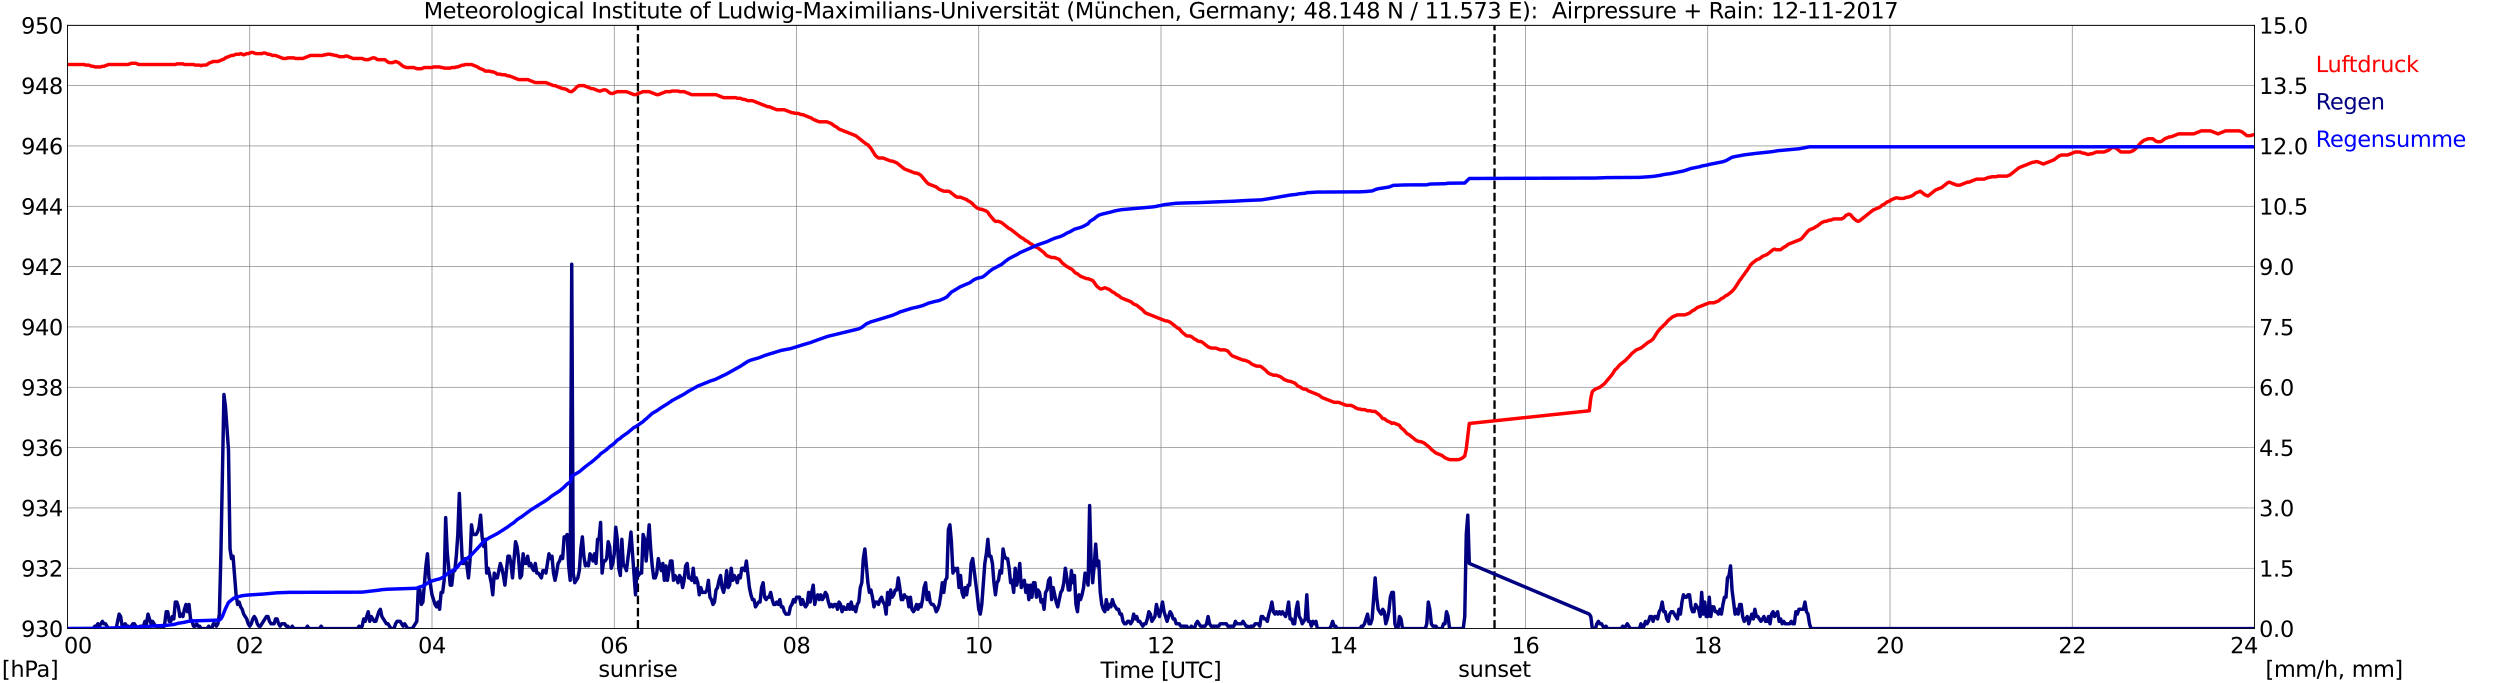 <?xml version="1.0" encoding="utf-8" standalone="no"?>
<!DOCTYPE svg PUBLIC "-//W3C//DTD SVG 1.1//EN"
  "http://www.w3.org/Graphics/SVG/1.1/DTD/svg11.dtd">
<svg xmlns:xlink="http://www.w3.org/1999/xlink" width="1085.4pt" height="296.64pt" viewBox="0 0 1085.4 296.64" xmlns="http://www.w3.org/2000/svg" version="1.1">
 <defs>
  <style type="text/css">*{stroke-linejoin: round; stroke-linecap: butt}</style>
 </defs>
 <g id="figure_1">
  <g id="patch_1">
   <path d="M 0 296.64 
L 1085.4 296.64 
L 1085.4 0 
L 0 0 
z
" style="fill: #ffffff"/>
  </g>
  <g id="axes_1">
   <g id="patch_2">
    <path d="M 29.306 272.909 
L 978.814 272.909 
L 978.814 10.976 
L 29.306 10.976 
z
" style="fill: #ffffff"/>
   </g>
   <g id="patch_3">
    <path d="M 978.814 272.909 
L 978.814 272.909 
L 978.814 10.976 
L 978.814 10.976 
z
" clip-path="url(#p3020bd9172)" style="fill: #d3d3d3; opacity: 0.25; stroke: #d3d3d3; stroke-linejoin: miter"/>
   </g>
   <g id="matplotlib.axis_1">
    <g id="xtick_1">
     <g id="line2d_1">
      <path d="M 29.306 272.909 
L 29.306 10.976 
" clip-path="url(#p3020bd9172)" style="fill: none; stroke: #808080; stroke-width: 0.3; stroke-linecap: square"/>
     </g>
     <g id="line2d_2"/>
     <g id="text_1">
      <!--    00 -->
      <g transform="translate(18.733 283.627) scale(0.095 -0.095)">
       <defs>
        <path id="DejaVuSans-20" transform="scale(0.016)"/>
        <path id="DejaVuSans-30" d="M 2034 4250 
Q 1547 4250 1301 3770 
Q 1056 3291 1056 2328 
Q 1056 1369 1301 889 
Q 1547 409 2034 409 
Q 2525 409 2770 889 
Q 3016 1369 3016 2328 
Q 3016 3291 2770 3770 
Q 2525 4250 2034 4250 
z
M 2034 4750 
Q 2819 4750 3233 4129 
Q 3647 3509 3647 2328 
Q 3647 1150 3233 529 
Q 2819 -91 2034 -91 
Q 1250 -91 836 529 
Q 422 1150 422 2328 
Q 422 3509 836 4129 
Q 1250 4750 2034 4750 
z
" transform="scale(0.016)"/>
       </defs>
       <use xlink:href="#DejaVuSans-20"/>
       <use xlink:href="#DejaVuSans-20" transform="translate(31.787 0)"/>
       <use xlink:href="#DejaVuSans-20" transform="translate(63.574 0)"/>
       <use xlink:href="#DejaVuSans-30" transform="translate(95.361 0)"/>
       <use xlink:href="#DejaVuSans-30" transform="translate(158.984 0)"/>
      </g>
     </g>
    </g>
    <g id="xtick_2">
     <g id="line2d_3">
      <path d="M 108.431 272.909 
L 108.431 10.976 
" clip-path="url(#p3020bd9172)" style="fill: none; stroke: #808080; stroke-width: 0.3; stroke-linecap: square"/>
     </g>
     <g id="line2d_4"/>
     <g id="text_2">
      <!-- 02 -->
      <g transform="translate(102.387 283.627) scale(0.095 -0.095)">
       <defs>
        <path id="DejaVuSans-32" d="M 1228 531 
L 3431 531 
L 3431 0 
L 469 0 
L 469 531 
Q 828 903 1448 1529 
Q 2069 2156 2228 2338 
Q 2531 2678 2651 2914 
Q 2772 3150 2772 3378 
Q 2772 3750 2511 3984 
Q 2250 4219 1831 4219 
Q 1534 4219 1204 4116 
Q 875 4013 500 3803 
L 500 4441 
Q 881 4594 1212 4672 
Q 1544 4750 1819 4750 
Q 2544 4750 2975 4387 
Q 3406 4025 3406 3419 
Q 3406 3131 3298 2873 
Q 3191 2616 2906 2266 
Q 2828 2175 2409 1742 
Q 1991 1309 1228 531 
z
" transform="scale(0.016)"/>
       </defs>
       <use xlink:href="#DejaVuSans-30"/>
       <use xlink:href="#DejaVuSans-32" transform="translate(63.623 0)"/>
      </g>
     </g>
    </g>
    <g id="xtick_3">
     <g id="line2d_5">
      <path d="M 187.557 272.909 
L 187.557 10.976 
" clip-path="url(#p3020bd9172)" style="fill: none; stroke: #808080; stroke-width: 0.3; stroke-linecap: square"/>
     </g>
     <g id="line2d_6"/>
     <g id="text_3">
      <!-- 04 -->
      <g transform="translate(181.513 283.627) scale(0.095 -0.095)">
       <defs>
        <path id="DejaVuSans-34" d="M 2419 4116 
L 825 1625 
L 2419 1625 
L 2419 4116 
z
M 2253 4666 
L 3047 4666 
L 3047 1625 
L 3713 1625 
L 3713 1100 
L 3047 1100 
L 3047 0 
L 2419 0 
L 2419 1100 
L 313 1100 
L 313 1709 
L 2253 4666 
z
" transform="scale(0.016)"/>
       </defs>
       <use xlink:href="#DejaVuSans-30"/>
       <use xlink:href="#DejaVuSans-34" transform="translate(63.623 0)"/>
      </g>
     </g>
    </g>
    <g id="xtick_4">
     <g id="line2d_7">
      <path d="M 266.683 272.909 
L 266.683 10.976 
" clip-path="url(#p3020bd9172)" style="fill: none; stroke: #808080; stroke-width: 0.3; stroke-linecap: square"/>
     </g>
     <g id="line2d_8"/>
     <g id="text_4">
      <!-- 06 -->
      <g transform="translate(260.638 283.627) scale(0.095 -0.095)">
       <defs>
        <path id="DejaVuSans-36" d="M 2113 2584 
Q 1688 2584 1439 2293 
Q 1191 2003 1191 1497 
Q 1191 994 1439 701 
Q 1688 409 2113 409 
Q 2538 409 2786 701 
Q 3034 994 3034 1497 
Q 3034 2003 2786 2293 
Q 2538 2584 2113 2584 
z
M 3366 4563 
L 3366 3988 
Q 3128 4100 2886 4159 
Q 2644 4219 2406 4219 
Q 1781 4219 1451 3797 
Q 1122 3375 1075 2522 
Q 1259 2794 1537 2939 
Q 1816 3084 2150 3084 
Q 2853 3084 3261 2657 
Q 3669 2231 3669 1497 
Q 3669 778 3244 343 
Q 2819 -91 2113 -91 
Q 1303 -91 875 529 
Q 447 1150 447 2328 
Q 447 3434 972 4092 
Q 1497 4750 2381 4750 
Q 2619 4750 2861 4703 
Q 3103 4656 3366 4563 
z
" transform="scale(0.016)"/>
       </defs>
       <use xlink:href="#DejaVuSans-30"/>
       <use xlink:href="#DejaVuSans-36" transform="translate(63.623 0)"/>
      </g>
     </g>
    </g>
    <g id="xtick_5">
     <g id="line2d_9">
      <path d="M 345.808 272.909 
L 345.808 10.976 
" clip-path="url(#p3020bd9172)" style="fill: none; stroke: #808080; stroke-width: 0.3; stroke-linecap: square"/>
     </g>
     <g id="line2d_10"/>
     <g id="text_5">
      <!-- 08 -->
      <g transform="translate(339.764 283.627) scale(0.095 -0.095)">
       <defs>
        <path id="DejaVuSans-38" d="M 2034 2216 
Q 1584 2216 1326 1975 
Q 1069 1734 1069 1313 
Q 1069 891 1326 650 
Q 1584 409 2034 409 
Q 2484 409 2743 651 
Q 3003 894 3003 1313 
Q 3003 1734 2745 1975 
Q 2488 2216 2034 2216 
z
M 1403 2484 
Q 997 2584 770 2862 
Q 544 3141 544 3541 
Q 544 4100 942 4425 
Q 1341 4750 2034 4750 
Q 2731 4750 3128 4425 
Q 3525 4100 3525 3541 
Q 3525 3141 3298 2862 
Q 3072 2584 2669 2484 
Q 3125 2378 3379 2068 
Q 3634 1759 3634 1313 
Q 3634 634 3220 271 
Q 2806 -91 2034 -91 
Q 1263 -91 848 271 
Q 434 634 434 1313 
Q 434 1759 690 2068 
Q 947 2378 1403 2484 
z
M 1172 3481 
Q 1172 3119 1398 2916 
Q 1625 2713 2034 2713 
Q 2441 2713 2670 2916 
Q 2900 3119 2900 3481 
Q 2900 3844 2670 4047 
Q 2441 4250 2034 4250 
Q 1625 4250 1398 4047 
Q 1172 3844 1172 3481 
z
" transform="scale(0.016)"/>
       </defs>
       <use xlink:href="#DejaVuSans-30"/>
       <use xlink:href="#DejaVuSans-38" transform="translate(63.623 0)"/>
      </g>
     </g>
    </g>
    <g id="xtick_6">
     <g id="line2d_11">
      <path d="M 424.934 272.909 
L 424.934 10.976 
" clip-path="url(#p3020bd9172)" style="fill: none; stroke: #808080; stroke-width: 0.3; stroke-linecap: square"/>
     </g>
     <g id="line2d_12"/>
     <g id="text_6">
      <!-- 10 -->
      <g transform="translate(418.89 283.627) scale(0.095 -0.095)">
       <defs>
        <path id="DejaVuSans-31" d="M 794 531 
L 1825 531 
L 1825 4091 
L 703 3866 
L 703 4441 
L 1819 4666 
L 2450 4666 
L 2450 531 
L 3481 531 
L 3481 0 
L 794 0 
L 794 531 
z
" transform="scale(0.016)"/>
       </defs>
       <use xlink:href="#DejaVuSans-31"/>
       <use xlink:href="#DejaVuSans-30" transform="translate(63.623 0)"/>
      </g>
     </g>
    </g>
    <g id="xtick_7">
     <g id="line2d_13">
      <path d="M 504.06 272.909 
L 504.06 10.976 
" clip-path="url(#p3020bd9172)" style="fill: none; stroke: #808080; stroke-width: 0.3; stroke-linecap: square"/>
     </g>
     <g id="line2d_14"/>
     <g id="text_7">
      <!-- 12 -->
      <g transform="translate(498.015 283.627) scale(0.095 -0.095)">
       <use xlink:href="#DejaVuSans-31"/>
       <use xlink:href="#DejaVuSans-32" transform="translate(63.623 0)"/>
      </g>
     </g>
    </g>
    <g id="xtick_8">
     <g id="line2d_15">
      <path d="M 583.185 272.909 
L 583.185 10.976 
" clip-path="url(#p3020bd9172)" style="fill: none; stroke: #808080; stroke-width: 0.3; stroke-linecap: square"/>
     </g>
     <g id="line2d_16"/>
     <g id="text_8">
      <!-- 14 -->
      <g transform="translate(577.141 283.627) scale(0.095 -0.095)">
       <use xlink:href="#DejaVuSans-31"/>
       <use xlink:href="#DejaVuSans-34" transform="translate(63.623 0)"/>
      </g>
     </g>
    </g>
    <g id="xtick_9">
     <g id="line2d_17">
      <path d="M 662.311 272.909 
L 662.311 10.976 
" clip-path="url(#p3020bd9172)" style="fill: none; stroke: #808080; stroke-width: 0.3; stroke-linecap: square"/>
     </g>
     <g id="line2d_18"/>
     <g id="text_9">
      <!-- 16 -->
      <g transform="translate(656.267 283.627) scale(0.095 -0.095)">
       <use xlink:href="#DejaVuSans-31"/>
       <use xlink:href="#DejaVuSans-36" transform="translate(63.623 0)"/>
      </g>
     </g>
    </g>
    <g id="xtick_10">
     <g id="line2d_19">
      <path d="M 741.437 272.909 
L 741.437 10.976 
" clip-path="url(#p3020bd9172)" style="fill: none; stroke: #808080; stroke-width: 0.3; stroke-linecap: square"/>
     </g>
     <g id="line2d_20"/>
     <g id="text_10">
      <!-- 18 -->
      <g transform="translate(735.392 283.627) scale(0.095 -0.095)">
       <use xlink:href="#DejaVuSans-31"/>
       <use xlink:href="#DejaVuSans-38" transform="translate(63.623 0)"/>
      </g>
     </g>
    </g>
    <g id="xtick_11">
     <g id="line2d_21">
      <path d="M 820.562 272.909 
L 820.562 10.976 
" clip-path="url(#p3020bd9172)" style="fill: none; stroke: #808080; stroke-width: 0.3; stroke-linecap: square"/>
     </g>
     <g id="line2d_22"/>
     <g id="text_11">
      <!-- 20 -->
      <g transform="translate(814.518 283.627) scale(0.095 -0.095)">
       <use xlink:href="#DejaVuSans-32"/>
       <use xlink:href="#DejaVuSans-30" transform="translate(63.623 0)"/>
      </g>
     </g>
    </g>
    <g id="xtick_12">
     <g id="line2d_23">
      <path d="M 899.688 272.909 
L 899.688 10.976 
" clip-path="url(#p3020bd9172)" style="fill: none; stroke: #808080; stroke-width: 0.3; stroke-linecap: square"/>
     </g>
     <g id="line2d_24"/>
     <g id="text_12">
      <!-- 22 -->
      <g transform="translate(893.644 283.627) scale(0.095 -0.095)">
       <use xlink:href="#DejaVuSans-32"/>
       <use xlink:href="#DejaVuSans-32" transform="translate(63.623 0)"/>
      </g>
     </g>
    </g>
    <g id="xtick_13">
     <g id="line2d_25">
      <path d="M 978.814 272.909 
L 978.814 10.976 
" clip-path="url(#p3020bd9172)" style="fill: none; stroke: #808080; stroke-width: 0.3; stroke-linecap: square"/>
     </g>
     <g id="line2d_26"/>
     <g id="text_13">
      <!-- 24    -->
      <g transform="translate(968.241 283.627) scale(0.095 -0.095)">
       <use xlink:href="#DejaVuSans-32"/>
       <use xlink:href="#DejaVuSans-34" transform="translate(63.623 0)"/>
       <use xlink:href="#DejaVuSans-20" transform="translate(127.246 0)"/>
       <use xlink:href="#DejaVuSans-20" transform="translate(159.033 0)"/>
       <use xlink:href="#DejaVuSans-20" transform="translate(190.82 0)"/>
      </g>
     </g>
    </g>
    <g id="text_14">
     <!-- Time [UTC] -->
     <g transform="translate(477.806 294.322) scale(0.095 -0.095)">
      <defs>
       <path id="DejaVuSans-54" d="M -19 4666 
L 3928 4666 
L 3928 4134 
L 2272 4134 
L 2272 0 
L 1638 0 
L 1638 4134 
L -19 4134 
L -19 4666 
z
" transform="scale(0.016)"/>
       <path id="DejaVuSans-69" d="M 603 3500 
L 1178 3500 
L 1178 0 
L 603 0 
L 603 3500 
z
M 603 4863 
L 1178 4863 
L 1178 4134 
L 603 4134 
L 603 4863 
z
" transform="scale(0.016)"/>
       <path id="DejaVuSans-6d" d="M 3328 2828 
Q 3544 3216 3844 3400 
Q 4144 3584 4550 3584 
Q 5097 3584 5394 3201 
Q 5691 2819 5691 2113 
L 5691 0 
L 5113 0 
L 5113 2094 
Q 5113 2597 4934 2840 
Q 4756 3084 4391 3084 
Q 3944 3084 3684 2787 
Q 3425 2491 3425 1978 
L 3425 0 
L 2847 0 
L 2847 2094 
Q 2847 2600 2669 2842 
Q 2491 3084 2119 3084 
Q 1678 3084 1418 2786 
Q 1159 2488 1159 1978 
L 1159 0 
L 581 0 
L 581 3500 
L 1159 3500 
L 1159 2956 
Q 1356 3278 1631 3431 
Q 1906 3584 2284 3584 
Q 2666 3584 2933 3390 
Q 3200 3197 3328 2828 
z
" transform="scale(0.016)"/>
       <path id="DejaVuSans-65" d="M 3597 1894 
L 3597 1613 
L 953 1613 
Q 991 1019 1311 708 
Q 1631 397 2203 397 
Q 2534 397 2845 478 
Q 3156 559 3463 722 
L 3463 178 
Q 3153 47 2828 -22 
Q 2503 -91 2169 -91 
Q 1331 -91 842 396 
Q 353 884 353 1716 
Q 353 2575 817 3079 
Q 1281 3584 2069 3584 
Q 2775 3584 3186 3129 
Q 3597 2675 3597 1894 
z
M 3022 2063 
Q 3016 2534 2758 2815 
Q 2500 3097 2075 3097 
Q 1594 3097 1305 2825 
Q 1016 2553 972 2059 
L 3022 2063 
z
" transform="scale(0.016)"/>
       <path id="DejaVuSans-5b" d="M 550 4863 
L 1875 4863 
L 1875 4416 
L 1125 4416 
L 1125 -397 
L 1875 -397 
L 1875 -844 
L 550 -844 
L 550 4863 
z
" transform="scale(0.016)"/>
       <path id="DejaVuSans-55" d="M 556 4666 
L 1191 4666 
L 1191 1831 
Q 1191 1081 1462 751 
Q 1734 422 2344 422 
Q 2950 422 3222 751 
Q 3494 1081 3494 1831 
L 3494 4666 
L 4128 4666 
L 4128 1753 
Q 4128 841 3676 375 
Q 3225 -91 2344 -91 
Q 1459 -91 1007 375 
Q 556 841 556 1753 
L 556 4666 
z
" transform="scale(0.016)"/>
       <path id="DejaVuSans-43" d="M 4122 4306 
L 4122 3641 
Q 3803 3938 3442 4084 
Q 3081 4231 2675 4231 
Q 1875 4231 1450 3742 
Q 1025 3253 1025 2328 
Q 1025 1406 1450 917 
Q 1875 428 2675 428 
Q 3081 428 3442 575 
Q 3803 722 4122 1019 
L 4122 359 
Q 3791 134 3420 21 
Q 3050 -91 2638 -91 
Q 1578 -91 968 557 
Q 359 1206 359 2328 
Q 359 3453 968 4101 
Q 1578 4750 2638 4750 
Q 3056 4750 3426 4639 
Q 3797 4528 4122 4306 
z
" transform="scale(0.016)"/>
       <path id="DejaVuSans-5d" d="M 1947 4863 
L 1947 -844 
L 622 -844 
L 622 -397 
L 1369 -397 
L 1369 4416 
L 622 4416 
L 622 4863 
L 1947 4863 
z
" transform="scale(0.016)"/>
      </defs>
      <use xlink:href="#DejaVuSans-54"/>
      <use xlink:href="#DejaVuSans-69" transform="translate(57.959 0)"/>
      <use xlink:href="#DejaVuSans-6d" transform="translate(85.742 0)"/>
      <use xlink:href="#DejaVuSans-65" transform="translate(183.154 0)"/>
      <use xlink:href="#DejaVuSans-20" transform="translate(244.678 0)"/>
      <use xlink:href="#DejaVuSans-5b" transform="translate(276.465 0)"/>
      <use xlink:href="#DejaVuSans-55" transform="translate(315.479 0)"/>
      <use xlink:href="#DejaVuSans-54" transform="translate(388.672 0)"/>
      <use xlink:href="#DejaVuSans-43" transform="translate(443.881 0)"/>
      <use xlink:href="#DejaVuSans-5d" transform="translate(513.705 0)"/>
     </g>
    </g>
   </g>
   <g id="matplotlib.axis_2">
    <g id="ytick_1">
     <g id="line2d_27">
      <path d="M 29.306 272.909 
L 978.814 272.909 
" clip-path="url(#p3020bd9172)" style="fill: none; stroke: #808080; stroke-width: 0.3; stroke-linecap: square"/>
     </g>
     <g id="line2d_28"/>
     <g id="text_15">
      <!-- 930 -->
      <g transform="translate(9.173 276.518) scale(0.095 -0.095)">
       <defs>
        <path id="DejaVuSans-39" d="M 703 97 
L 703 672 
Q 941 559 1184 500 
Q 1428 441 1663 441 
Q 2288 441 2617 861 
Q 2947 1281 2994 2138 
Q 2813 1869 2534 1725 
Q 2256 1581 1919 1581 
Q 1219 1581 811 2004 
Q 403 2428 403 3163 
Q 403 3881 828 4315 
Q 1253 4750 1959 4750 
Q 2769 4750 3195 4129 
Q 3622 3509 3622 2328 
Q 3622 1225 3098 567 
Q 2575 -91 1691 -91 
Q 1453 -91 1209 -44 
Q 966 3 703 97 
z
M 1959 2075 
Q 2384 2075 2632 2365 
Q 2881 2656 2881 3163 
Q 2881 3666 2632 3958 
Q 2384 4250 1959 4250 
Q 1534 4250 1286 3958 
Q 1038 3666 1038 3163 
Q 1038 2656 1286 2365 
Q 1534 2075 1959 2075 
z
" transform="scale(0.016)"/>
        <path id="DejaVuSans-33" d="M 2597 2516 
Q 3050 2419 3304 2112 
Q 3559 1806 3559 1356 
Q 3559 666 3084 287 
Q 2609 -91 1734 -91 
Q 1441 -91 1130 -33 
Q 819 25 488 141 
L 488 750 
Q 750 597 1062 519 
Q 1375 441 1716 441 
Q 2309 441 2620 675 
Q 2931 909 2931 1356 
Q 2931 1769 2642 2001 
Q 2353 2234 1838 2234 
L 1294 2234 
L 1294 2753 
L 1863 2753 
Q 2328 2753 2575 2939 
Q 2822 3125 2822 3475 
Q 2822 3834 2567 4026 
Q 2313 4219 1838 4219 
Q 1578 4219 1281 4162 
Q 984 4106 628 3988 
L 628 4550 
Q 988 4650 1302 4700 
Q 1616 4750 1894 4750 
Q 2613 4750 3031 4423 
Q 3450 4097 3450 3541 
Q 3450 3153 3228 2886 
Q 3006 2619 2597 2516 
z
" transform="scale(0.016)"/>
       </defs>
       <use xlink:href="#DejaVuSans-39"/>
       <use xlink:href="#DejaVuSans-33" transform="translate(63.623 0)"/>
       <use xlink:href="#DejaVuSans-30" transform="translate(127.246 0)"/>
      </g>
     </g>
    </g>
    <g id="ytick_2">
     <g id="line2d_29">
      <path d="M 29.306 246.715 
L 978.814 246.715 
" clip-path="url(#p3020bd9172)" style="fill: none; stroke: #808080; stroke-width: 0.3; stroke-linecap: square"/>
     </g>
     <g id="line2d_30"/>
     <g id="text_16">
      <!-- 932 -->
      <g transform="translate(9.173 250.325) scale(0.095 -0.095)">
       <use xlink:href="#DejaVuSans-39"/>
       <use xlink:href="#DejaVuSans-33" transform="translate(63.623 0)"/>
       <use xlink:href="#DejaVuSans-32" transform="translate(127.246 0)"/>
      </g>
     </g>
    </g>
    <g id="ytick_3">
     <g id="line2d_31">
      <path d="M 29.306 220.522 
L 978.814 220.522 
" clip-path="url(#p3020bd9172)" style="fill: none; stroke: #808080; stroke-width: 0.3; stroke-linecap: square"/>
     </g>
     <g id="line2d_32"/>
     <g id="text_17">
      <!-- 934 -->
      <g transform="translate(9.173 224.131) scale(0.095 -0.095)">
       <use xlink:href="#DejaVuSans-39"/>
       <use xlink:href="#DejaVuSans-33" transform="translate(63.623 0)"/>
       <use xlink:href="#DejaVuSans-34" transform="translate(127.246 0)"/>
      </g>
     </g>
    </g>
    <g id="ytick_4">
     <g id="line2d_33">
      <path d="M 29.306 194.329 
L 978.814 194.329 
" clip-path="url(#p3020bd9172)" style="fill: none; stroke: #808080; stroke-width: 0.3; stroke-linecap: square"/>
     </g>
     <g id="line2d_34"/>
     <g id="text_18">
      <!-- 936 -->
      <g transform="translate(9.173 197.938) scale(0.095 -0.095)">
       <use xlink:href="#DejaVuSans-39"/>
       <use xlink:href="#DejaVuSans-33" transform="translate(63.623 0)"/>
       <use xlink:href="#DejaVuSans-36" transform="translate(127.246 0)"/>
      </g>
     </g>
    </g>
    <g id="ytick_5">
     <g id="line2d_35">
      <path d="M 29.306 168.136 
L 978.814 168.136 
" clip-path="url(#p3020bd9172)" style="fill: none; stroke: #808080; stroke-width: 0.3; stroke-linecap: square"/>
     </g>
     <g id="line2d_36"/>
     <g id="text_19">
      <!-- 938 -->
      <g transform="translate(9.173 171.745) scale(0.095 -0.095)">
       <use xlink:href="#DejaVuSans-39"/>
       <use xlink:href="#DejaVuSans-33" transform="translate(63.623 0)"/>
       <use xlink:href="#DejaVuSans-38" transform="translate(127.246 0)"/>
      </g>
     </g>
    </g>
    <g id="ytick_6">
     <g id="line2d_37">
      <path d="M 29.306 141.942 
L 978.814 141.942 
" clip-path="url(#p3020bd9172)" style="fill: none; stroke: #808080; stroke-width: 0.3; stroke-linecap: square"/>
     </g>
     <g id="line2d_38"/>
     <g id="text_20">
      <!-- 940 -->
      <g transform="translate(9.173 145.551) scale(0.095 -0.095)">
       <use xlink:href="#DejaVuSans-39"/>
       <use xlink:href="#DejaVuSans-34" transform="translate(63.623 0)"/>
       <use xlink:href="#DejaVuSans-30" transform="translate(127.246 0)"/>
      </g>
     </g>
    </g>
    <g id="ytick_7">
     <g id="line2d_39">
      <path d="M 29.306 115.749 
L 978.814 115.749 
" clip-path="url(#p3020bd9172)" style="fill: none; stroke: #808080; stroke-width: 0.3; stroke-linecap: square"/>
     </g>
     <g id="line2d_40"/>
     <g id="text_21">
      <!-- 942 -->
      <g transform="translate(9.173 119.358) scale(0.095 -0.095)">
       <use xlink:href="#DejaVuSans-39"/>
       <use xlink:href="#DejaVuSans-34" transform="translate(63.623 0)"/>
       <use xlink:href="#DejaVuSans-32" transform="translate(127.246 0)"/>
      </g>
     </g>
    </g>
    <g id="ytick_8">
     <g id="line2d_41">
      <path d="M 29.306 89.556 
L 978.814 89.556 
" clip-path="url(#p3020bd9172)" style="fill: none; stroke: #808080; stroke-width: 0.3; stroke-linecap: square"/>
     </g>
     <g id="line2d_42"/>
     <g id="text_22">
      <!-- 944 -->
      <g transform="translate(9.173 93.165) scale(0.095 -0.095)">
       <use xlink:href="#DejaVuSans-39"/>
       <use xlink:href="#DejaVuSans-34" transform="translate(63.623 0)"/>
       <use xlink:href="#DejaVuSans-34" transform="translate(127.246 0)"/>
      </g>
     </g>
    </g>
    <g id="ytick_9">
     <g id="line2d_43">
      <path d="M 29.306 63.362 
L 978.814 63.362 
" clip-path="url(#p3020bd9172)" style="fill: none; stroke: #808080; stroke-width: 0.3; stroke-linecap: square"/>
     </g>
     <g id="line2d_44"/>
     <g id="text_23">
      <!-- 946 -->
      <g transform="translate(9.173 66.972) scale(0.095 -0.095)">
       <use xlink:href="#DejaVuSans-39"/>
       <use xlink:href="#DejaVuSans-34" transform="translate(63.623 0)"/>
       <use xlink:href="#DejaVuSans-36" transform="translate(127.246 0)"/>
      </g>
     </g>
    </g>
    <g id="ytick_10">
     <g id="line2d_45">
      <path d="M 29.306 37.169 
L 978.814 37.169 
" clip-path="url(#p3020bd9172)" style="fill: none; stroke: #808080; stroke-width: 0.3; stroke-linecap: square"/>
     </g>
     <g id="line2d_46"/>
     <g id="text_24">
      <!-- 948 -->
      <g transform="translate(9.173 40.778) scale(0.095 -0.095)">
       <use xlink:href="#DejaVuSans-39"/>
       <use xlink:href="#DejaVuSans-34" transform="translate(63.623 0)"/>
       <use xlink:href="#DejaVuSans-38" transform="translate(127.246 0)"/>
      </g>
     </g>
    </g>
    <g id="ytick_11">
     <g id="line2d_47">
      <path d="M 29.306 10.976 
L 978.814 10.976 
" clip-path="url(#p3020bd9172)" style="fill: none; stroke: #808080; stroke-width: 0.3; stroke-linecap: square"/>
     </g>
     <g id="line2d_48"/>
     <g id="text_25">
      <!-- 950 -->
      <g transform="translate(9.173 14.585) scale(0.095 -0.095)">
       <defs>
        <path id="DejaVuSans-35" d="M 691 4666 
L 3169 4666 
L 3169 4134 
L 1269 4134 
L 1269 2991 
Q 1406 3038 1543 3061 
Q 1681 3084 1819 3084 
Q 2600 3084 3056 2656 
Q 3513 2228 3513 1497 
Q 3513 744 3044 326 
Q 2575 -91 1722 -91 
Q 1428 -91 1123 -41 
Q 819 9 494 109 
L 494 744 
Q 775 591 1075 516 
Q 1375 441 1709 441 
Q 2250 441 2565 725 
Q 2881 1009 2881 1497 
Q 2881 1984 2565 2268 
Q 2250 2553 1709 2553 
Q 1456 2553 1204 2497 
Q 953 2441 691 2322 
L 691 4666 
z
" transform="scale(0.016)"/>
       </defs>
       <use xlink:href="#DejaVuSans-39"/>
       <use xlink:href="#DejaVuSans-35" transform="translate(63.623 0)"/>
       <use xlink:href="#DejaVuSans-30" transform="translate(127.246 0)"/>
      </g>
     </g>
    </g>
   </g>
   <g id="line2d_49">
    <path d="M 276.969 272.909 
L 276.969 10.976 
" clip-path="url(#p3020bd9172)" style="fill: none; stroke-dasharray: 3.7,1.6; stroke-dashoffset: 0; stroke: #000000"/>
   </g>
   <g id="line2d_50">
    <path d="M 648.86 272.909 
L 648.86 10.976 
" clip-path="url(#p3020bd9172)" style="fill: none; stroke-dasharray: 3.7,1.6; stroke-dashoffset: 0; stroke: #000000"/>
   </g>
   <g id="line2d_51">
    <path d="M 29.306 28.001 
L 36.559 28.001 
L 37.218 28.263 
L 38.537 28.263 
L 39.856 28.787 
L 40.515 28.787 
L 41.175 29.049 
L 43.812 29.049 
L 44.472 28.787 
L 45.131 28.787 
L 47.109 28.001 
L 55.681 28.001 
L 57 27.477 
L 58.978 27.477 
L 60.297 28.001 
L 76.122 28.001 
L 76.781 27.739 
L 79.419 27.739 
L 80.078 28.001 
L 84.034 28.001 
L 84.694 28.263 
L 86.672 28.263 
L 87.331 28.525 
L 87.991 28.263 
L 89.309 28.263 
L 89.969 28.001 
L 90.628 27.477 
L 92.606 26.692 
L 94.584 26.692 
L 97.222 25.644 
L 97.881 25.12 
L 100.519 24.072 
L 101.178 24.072 
L 102.497 23.548 
L 103.816 23.548 
L 104.475 23.287 
L 105.794 23.81 
L 107.113 23.287 
L 107.772 23.287 
L 109.091 22.763 
L 109.75 22.763 
L 111.069 23.287 
L 113.707 23.287 
L 114.366 23.025 
L 115.025 23.025 
L 116.344 23.548 
L 117.003 23.548 
L 118.322 24.072 
L 119.641 24.072 
L 122.938 25.382 
L 124.257 25.382 
L 124.916 25.12 
L 127.553 25.12 
L 128.213 25.382 
L 131.51 25.382 
L 134.807 24.072 
L 140.082 24.072 
L 140.741 23.81 
L 141.4 23.81 
L 142.06 23.548 
L 143.379 23.548 
L 144.038 23.81 
L 144.697 23.81 
L 145.357 24.072 
L 146.016 24.072 
L 147.335 24.596 
L 149.313 24.596 
L 149.972 24.334 
L 150.632 24.334 
L 153.269 25.382 
L 157.226 25.382 
L 158.544 25.906 
L 159.863 25.906 
L 161.841 25.12 
L 162.501 25.12 
L 163.16 25.382 
L 163.819 25.906 
L 167.116 25.906 
L 168.435 26.954 
L 169.094 27.216 
L 170.413 27.216 
L 171.732 26.692 
L 173.051 27.216 
L 175.029 28.787 
L 176.348 29.311 
L 179.645 29.311 
L 180.963 29.835 
L 182.941 29.835 
L 184.26 29.311 
L 187.557 29.311 
L 188.217 29.049 
L 190.854 29.049 
L 191.513 29.311 
L 192.173 29.311 
L 192.832 29.573 
L 195.47 29.573 
L 196.129 29.311 
L 197.448 29.311 
L 198.107 29.049 
L 198.767 29.049 
L 200.745 28.263 
L 201.404 28.263 
L 202.063 28.001 
L 204.701 28.001 
L 207.339 29.049 
L 207.998 29.573 
L 209.976 30.359 
L 210.635 30.883 
L 212.614 30.883 
L 213.273 31.145 
L 213.932 31.145 
L 215.251 31.668 
L 215.91 32.192 
L 217.229 32.192 
L 217.889 32.454 
L 219.207 32.454 
L 220.526 32.978 
L 221.186 32.978 
L 225.142 34.55 
L 229.098 34.55 
L 232.395 35.859 
L 237.011 35.859 
L 240.308 37.169 
L 240.967 37.169 
L 244.264 38.479 
L 244.923 38.479 
L 246.242 39.003 
L 246.901 39.526 
L 247.561 39.788 
L 248.22 39.788 
L 249.539 38.741 
L 250.198 37.955 
L 250.858 37.431 
L 251.517 37.169 
L 253.495 37.169 
L 256.792 38.479 
L 257.451 38.479 
L 260.089 39.526 
L 260.748 39.526 
L 262.067 39.003 
L 262.726 39.003 
L 263.386 39.264 
L 264.705 40.312 
L 265.364 40.574 
L 266.023 40.574 
L 268.002 39.788 
L 271.958 39.788 
L 275.255 41.098 
L 275.914 41.098 
L 279.211 39.788 
L 281.849 39.788 
L 285.145 41.098 
L 285.805 41.098 
L 289.102 39.788 
L 291.08 39.788 
L 291.739 39.526 
L 294.377 39.526 
L 295.036 39.788 
L 297.014 39.788 
L 300.311 41.098 
L 310.861 41.098 
L 314.158 42.408 
L 319.433 42.408 
L 320.093 42.67 
L 321.411 42.67 
L 322.73 43.193 
L 323.39 43.193 
L 324.708 43.717 
L 326.686 43.717 
L 333.28 46.337 
L 333.94 46.337 
L 337.236 47.646 
L 340.533 47.646 
L 343.83 48.956 
L 344.49 48.956 
L 345.149 49.218 
L 346.468 49.218 
L 347.787 49.742 
L 348.446 49.742 
L 352.402 51.313 
L 353.062 51.837 
L 355.699 52.885 
L 358.996 52.885 
L 360.974 53.671 
L 362.293 54.719 
L 362.952 54.98 
L 364.271 56.028 
L 371.524 58.909 
L 376.14 62.577 
L 376.799 62.838 
L 378.118 64.41 
L 380.096 67.553 
L 381.415 68.601 
L 383.393 68.601 
L 386.69 69.911 
L 387.349 69.911 
L 389.328 70.696 
L 392.624 73.316 
L 397.24 75.149 
L 397.899 75.149 
L 399.218 75.673 
L 399.878 76.197 
L 402.515 79.34 
L 403.175 79.864 
L 406.471 81.174 
L 407.79 82.221 
L 409.768 83.007 
L 411.746 83.007 
L 412.406 83.269 
L 415.043 85.365 
L 415.703 85.627 
L 417.022 85.627 
L 419.659 86.674 
L 420.318 87.198 
L 420.978 87.46 
L 422.297 88.508 
L 422.956 89.294 
L 424.275 90.341 
L 425.593 90.865 
L 426.253 90.865 
L 428.231 91.651 
L 428.89 92.175 
L 429.55 93.223 
L 431.528 95.58 
L 432.187 96.104 
L 433.506 96.104 
L 434.825 96.628 
L 438.122 99.247 
L 438.781 99.509 
L 443.397 103.176 
L 444.056 103.438 
L 445.375 104.486 
L 446.034 104.748 
L 447.353 105.795 
L 448.012 106.057 
L 449.331 107.105 
L 450.65 107.629 
L 453.287 109.724 
L 453.947 110.51 
L 454.606 111.034 
L 456.584 111.82 
L 457.903 111.82 
L 459.881 112.606 
L 461.2 114.177 
L 463.178 115.749 
L 463.838 116.011 
L 464.497 116.535 
L 465.156 116.797 
L 465.816 117.321 
L 466.475 118.106 
L 467.134 118.63 
L 467.794 118.892 
L 469.113 119.94 
L 471.75 120.988 
L 472.409 120.988 
L 474.388 121.773 
L 475.047 122.559 
L 475.706 123.607 
L 476.366 124.393 
L 477.685 125.44 
L 478.344 125.44 
L 479.663 124.917 
L 481.641 125.702 
L 482.96 126.75 
L 483.619 127.012 
L 484.938 128.06 
L 485.597 128.322 
L 486.916 129.369 
L 490.872 130.941 
L 492.191 131.989 
L 493.51 132.513 
L 496.147 134.608 
L 496.807 135.394 
L 497.466 135.918 
L 506.038 139.323 
L 506.697 139.323 
L 508.016 139.847 
L 511.313 142.466 
L 511.972 142.728 
L 513.291 144.3 
L 515.269 145.871 
L 516.588 145.871 
L 517.247 146.133 
L 518.566 147.181 
L 519.226 147.443 
L 519.885 147.967 
L 520.544 148.229 
L 521.204 148.229 
L 521.863 148.491 
L 524.501 150.586 
L 525.819 151.11 
L 527.797 151.11 
L 529.776 151.896 
L 531.754 151.896 
L 533.073 152.42 
L 534.391 153.991 
L 535.051 154.515 
L 539.666 156.349 
L 540.326 156.349 
L 542.304 157.134 
L 543.623 158.182 
L 545.601 158.968 
L 546.919 158.968 
L 547.579 159.23 
L 549.557 160.801 
L 550.216 161.587 
L 550.876 162.111 
L 552.854 162.897 
L 554.173 162.897 
L 556.151 163.683 
L 557.47 164.73 
L 559.448 165.516 
L 560.107 165.516 
L 562.085 166.302 
L 562.745 166.826 
L 563.404 167.612 
L 564.723 168.136 
L 565.382 168.659 
L 566.042 168.921 
L 566.701 168.921 
L 567.36 169.183 
L 568.02 169.707 
L 572.635 171.541 
L 573.954 172.588 
L 579.229 174.684 
L 581.207 174.684 
L 584.504 175.994 
L 586.482 175.994 
L 587.801 176.517 
L 588.46 177.041 
L 589.779 177.565 
L 590.439 177.565 
L 591.098 177.827 
L 592.417 177.827 
L 593.736 178.351 
L 595.054 178.351 
L 595.714 178.613 
L 597.032 178.613 
L 599.011 180.184 
L 600.329 181.756 
L 600.989 181.756 
L 602.307 182.804 
L 603.626 183.328 
L 604.286 183.852 
L 604.945 183.59 
L 607.582 184.637 
L 608.242 185.685 
L 609.561 186.733 
L 610.879 188.304 
L 611.539 188.566 
L 614.836 191.186 
L 616.154 191.71 
L 616.814 191.71 
L 618.133 192.233 
L 620.77 194.329 
L 621.429 195.115 
L 623.408 196.686 
L 626.045 197.734 
L 627.364 198.782 
L 629.342 199.568 
L 633.298 199.568 
L 634.617 199.044 
L 635.936 197.996 
L 636.595 194.853 
L 637.914 183.852 
L 690.005 178.351 
L 690.664 172.85 
L 691.324 169.969 
L 692.643 168.921 
L 694.621 168.136 
L 696.599 166.564 
L 699.896 162.635 
L 701.215 160.539 
L 701.874 160.016 
L 703.193 158.444 
L 705.83 156.349 
L 706.49 155.563 
L 707.149 155.039 
L 708.468 153.467 
L 710.446 151.896 
L 712.424 151.11 
L 715.721 148.491 
L 716.38 148.229 
L 717.699 147.181 
L 719.677 144.038 
L 720.996 142.466 
L 721.655 141.942 
L 722.315 141.156 
L 722.974 140.633 
L 724.293 139.061 
L 726.271 137.489 
L 728.249 136.704 
L 731.546 136.704 
L 733.524 135.918 
L 734.843 134.87 
L 735.502 134.608 
L 736.821 133.56 
L 742.096 131.465 
L 744.074 131.465 
L 746.052 130.679 
L 747.371 129.631 
L 748.031 129.369 
L 749.349 128.322 
L 750.009 128.06 
L 751.987 126.488 
L 753.306 124.917 
L 755.284 121.773 
L 755.943 120.988 
L 756.602 119.94 
L 757.262 119.154 
L 757.921 118.106 
L 758.581 117.321 
L 759.899 115.225 
L 760.559 114.439 
L 762.537 112.868 
L 763.856 112.344 
L 765.174 111.296 
L 767.153 110.51 
L 769.79 108.415 
L 770.449 108.153 
L 771.109 108.415 
L 773.087 108.415 
L 774.406 107.367 
L 775.065 107.105 
L 776.384 106.057 
L 781.659 103.962 
L 782.318 103.438 
L 784.956 100.295 
L 785.615 99.771 
L 787.593 98.985 
L 788.253 98.461 
L 788.912 98.199 
L 790.89 96.628 
L 792.209 96.104 
L 792.868 96.104 
L 794.187 95.58 
L 794.847 95.58 
L 796.165 95.056 
L 799.462 95.056 
L 800.122 94.794 
L 800.781 94.27 
L 801.44 93.485 
L 802.759 92.961 
L 803.419 93.223 
L 804.737 94.794 
L 806.056 95.842 
L 806.715 96.104 
L 807.375 95.842 
L 813.309 91.127 
L 815.947 90.079 
L 817.265 89.032 
L 817.925 88.77 
L 819.244 87.722 
L 820.562 87.198 
L 821.222 86.674 
L 823.2 85.889 
L 823.859 85.889 
L 824.519 86.15 
L 826.497 86.15 
L 827.816 85.627 
L 828.475 85.627 
L 830.453 84.841 
L 831.772 83.793 
L 833.75 83.007 
L 835.728 84.579 
L 837.047 85.103 
L 840.344 82.483 
L 842.981 81.436 
L 845.619 79.34 
L 846.278 79.078 
L 849.575 80.388 
L 850.894 80.388 
L 854.191 79.078 
L 854.85 79.078 
L 858.147 77.769 
L 861.444 77.769 
L 863.422 76.983 
L 864.082 76.983 
L 864.741 76.721 
L 866.719 76.721 
L 867.378 76.459 
L 871.335 76.459 
L 872.653 75.935 
L 876.61 72.792 
L 882.544 70.434 
L 883.204 70.434 
L 883.863 70.173 
L 884.522 70.173 
L 887.16 71.22 
L 891.775 69.387 
L 893.754 67.815 
L 895.072 67.291 
L 897.71 67.291 
L 901.007 65.982 
L 902.985 65.982 
L 904.304 66.506 
L 904.963 66.506 
L 906.282 67.029 
L 906.941 67.029 
L 907.601 66.767 
L 908.26 66.767 
L 910.238 65.982 
L 913.535 65.982 
L 915.513 65.196 
L 916.832 64.148 
L 917.491 63.886 
L 918.81 64.41 
L 920.788 65.982 
L 924.745 65.982 
L 926.063 65.458 
L 927.382 64.41 
L 929.36 62.053 
L 930.679 61.005 
L 932.657 60.219 
L 934.635 60.219 
L 935.954 61.267 
L 936.613 61.529 
L 937.932 61.529 
L 938.592 61.267 
L 939.91 60.219 
L 941.888 59.433 
L 942.548 59.433 
L 945.845 58.124 
L 952.438 58.124 
L 955.735 56.814 
L 959.692 56.814 
L 962.989 58.124 
L 966.285 56.814 
L 972.22 56.814 
L 973.539 57.338 
L 975.517 58.909 
L 976.836 58.909 
L 978.154 58.56 
L 978.154 58.56 
" clip-path="url(#p3020bd9172)" style="fill: none; stroke: #ff0000; stroke-width: 1.5; stroke-linecap: square"/>
   </g>
   <g id="patch_4">
    <path d="M 29.306 272.909 
L 29.306 10.976 
" style="fill: none; stroke: #000000; stroke-width: 0.3; stroke-linejoin: miter; stroke-linecap: square"/>
   </g>
   <g id="patch_5">
    <path d="M 978.814 272.909 
L 978.814 10.976 
" style="fill: none; stroke: #000000; stroke-width: 0.3; stroke-linejoin: miter; stroke-linecap: square"/>
   </g>
   <g id="patch_6">
    <path d="M 29.306 272.909 
L 978.814 272.909 
" style="fill: none; stroke: #000000; stroke-width: 0.3; stroke-linejoin: miter; stroke-linecap: square"/>
   </g>
   <g id="patch_7">
    <path d="M 29.306 10.976 
L 978.814 10.976 
" style="fill: none; stroke: #000000; stroke-width: 0.3; stroke-linejoin: miter; stroke-linecap: square"/>
   </g>
   <g id="text_26">
    <!-- sunrise -->
    <g transform="translate(259.805 293.863) scale(0.095 -0.095)">
     <defs>
      <path id="DejaVuSans-73" d="M 2834 3397 
L 2834 2853 
Q 2591 2978 2328 3040 
Q 2066 3103 1784 3103 
Q 1356 3103 1142 2972 
Q 928 2841 928 2578 
Q 928 2378 1081 2264 
Q 1234 2150 1697 2047 
L 1894 2003 
Q 2506 1872 2764 1633 
Q 3022 1394 3022 966 
Q 3022 478 2636 193 
Q 2250 -91 1575 -91 
Q 1294 -91 989 -36 
Q 684 19 347 128 
L 347 722 
Q 666 556 975 473 
Q 1284 391 1588 391 
Q 1994 391 2212 530 
Q 2431 669 2431 922 
Q 2431 1156 2273 1281 
Q 2116 1406 1581 1522 
L 1381 1569 
Q 847 1681 609 1914 
Q 372 2147 372 2553 
Q 372 3047 722 3315 
Q 1072 3584 1716 3584 
Q 2034 3584 2315 3537 
Q 2597 3491 2834 3397 
z
" transform="scale(0.016)"/>
      <path id="DejaVuSans-75" d="M 544 1381 
L 544 3500 
L 1119 3500 
L 1119 1403 
Q 1119 906 1312 657 
Q 1506 409 1894 409 
Q 2359 409 2629 706 
Q 2900 1003 2900 1516 
L 2900 3500 
L 3475 3500 
L 3475 0 
L 2900 0 
L 2900 538 
Q 2691 219 2414 64 
Q 2138 -91 1772 -91 
Q 1169 -91 856 284 
Q 544 659 544 1381 
z
M 1991 3584 
L 1991 3584 
z
" transform="scale(0.016)"/>
      <path id="DejaVuSans-6e" d="M 3513 2113 
L 3513 0 
L 2938 0 
L 2938 2094 
Q 2938 2591 2744 2837 
Q 2550 3084 2163 3084 
Q 1697 3084 1428 2787 
Q 1159 2491 1159 1978 
L 1159 0 
L 581 0 
L 581 3500 
L 1159 3500 
L 1159 2956 
Q 1366 3272 1645 3428 
Q 1925 3584 2291 3584 
Q 2894 3584 3203 3211 
Q 3513 2838 3513 2113 
z
" transform="scale(0.016)"/>
      <path id="DejaVuSans-72" d="M 2631 2963 
Q 2534 3019 2420 3045 
Q 2306 3072 2169 3072 
Q 1681 3072 1420 2755 
Q 1159 2438 1159 1844 
L 1159 0 
L 581 0 
L 581 3500 
L 1159 3500 
L 1159 2956 
Q 1341 3275 1631 3429 
Q 1922 3584 2338 3584 
Q 2397 3584 2469 3576 
Q 2541 3569 2628 3553 
L 2631 2963 
z
" transform="scale(0.016)"/>
     </defs>
     <use xlink:href="#DejaVuSans-73"/>
     <use xlink:href="#DejaVuSans-75" transform="translate(52.1 0)"/>
     <use xlink:href="#DejaVuSans-6e" transform="translate(115.479 0)"/>
     <use xlink:href="#DejaVuSans-72" transform="translate(178.857 0)"/>
     <use xlink:href="#DejaVuSans-69" transform="translate(219.971 0)"/>
     <use xlink:href="#DejaVuSans-73" transform="translate(247.754 0)"/>
     <use xlink:href="#DejaVuSans-65" transform="translate(299.854 0)"/>
    </g>
   </g>
   <g id="text_27">
    <!-- sunset -->
    <g transform="translate(633.105 293.863) scale(0.095 -0.095)">
     <defs>
      <path id="DejaVuSans-74" d="M 1172 4494 
L 1172 3500 
L 2356 3500 
L 2356 3053 
L 1172 3053 
L 1172 1153 
Q 1172 725 1289 603 
Q 1406 481 1766 481 
L 2356 481 
L 2356 0 
L 1766 0 
Q 1100 0 847 248 
Q 594 497 594 1153 
L 594 3053 
L 172 3053 
L 172 3500 
L 594 3500 
L 594 4494 
L 1172 4494 
z
" transform="scale(0.016)"/>
     </defs>
     <use xlink:href="#DejaVuSans-73"/>
     <use xlink:href="#DejaVuSans-75" transform="translate(52.1 0)"/>
     <use xlink:href="#DejaVuSans-6e" transform="translate(115.479 0)"/>
     <use xlink:href="#DejaVuSans-73" transform="translate(178.857 0)"/>
     <use xlink:href="#DejaVuSans-65" transform="translate(230.957 0)"/>
     <use xlink:href="#DejaVuSans-74" transform="translate(292.48 0)"/>
    </g>
   </g>
   <g id="text_28">
    <!-- [hPa] -->
    <g transform="translate(0.821 293.863) scale(0.095 -0.095)">
     <defs>
      <path id="DejaVuSans-68" d="M 3513 2113 
L 3513 0 
L 2938 0 
L 2938 2094 
Q 2938 2591 2744 2837 
Q 2550 3084 2163 3084 
Q 1697 3084 1428 2787 
Q 1159 2491 1159 1978 
L 1159 0 
L 581 0 
L 581 4863 
L 1159 4863 
L 1159 2956 
Q 1366 3272 1645 3428 
Q 1925 3584 2291 3584 
Q 2894 3584 3203 3211 
Q 3513 2838 3513 2113 
z
" transform="scale(0.016)"/>
      <path id="DejaVuSans-50" d="M 1259 4147 
L 1259 2394 
L 2053 2394 
Q 2494 2394 2734 2622 
Q 2975 2850 2975 3272 
Q 2975 3691 2734 3919 
Q 2494 4147 2053 4147 
L 1259 4147 
z
M 628 4666 
L 2053 4666 
Q 2838 4666 3239 4311 
Q 3641 3956 3641 3272 
Q 3641 2581 3239 2228 
Q 2838 1875 2053 1875 
L 1259 1875 
L 1259 0 
L 628 0 
L 628 4666 
z
" transform="scale(0.016)"/>
      <path id="DejaVuSans-61" d="M 2194 1759 
Q 1497 1759 1228 1600 
Q 959 1441 959 1056 
Q 959 750 1161 570 
Q 1363 391 1709 391 
Q 2188 391 2477 730 
Q 2766 1069 2766 1631 
L 2766 1759 
L 2194 1759 
z
M 3341 1997 
L 3341 0 
L 2766 0 
L 2766 531 
Q 2569 213 2275 61 
Q 1981 -91 1556 -91 
Q 1019 -91 701 211 
Q 384 513 384 1019 
Q 384 1609 779 1909 
Q 1175 2209 1959 2209 
L 2766 2209 
L 2766 2266 
Q 2766 2663 2505 2880 
Q 2244 3097 1772 3097 
Q 1472 3097 1187 3025 
Q 903 2953 641 2809 
L 641 3341 
Q 956 3463 1253 3523 
Q 1550 3584 1831 3584 
Q 2591 3584 2966 3190 
Q 3341 2797 3341 1997 
z
" transform="scale(0.016)"/>
     </defs>
     <use xlink:href="#DejaVuSans-5b"/>
     <use xlink:href="#DejaVuSans-68" transform="translate(39.014 0)"/>
     <use xlink:href="#DejaVuSans-50" transform="translate(102.393 0)"/>
     <use xlink:href="#DejaVuSans-61" transform="translate(158.195 0)"/>
     <use xlink:href="#DejaVuSans-5d" transform="translate(219.475 0)"/>
    </g>
   </g>
   <g id="text_29">
    <!-- Luftdruck -->
    <g style="fill: #ff0000" transform="translate(1005.4 31.291) scale(0.095 -0.095)">
     <defs>
      <path id="DejaVuSans-4c" d="M 628 4666 
L 1259 4666 
L 1259 531 
L 3531 531 
L 3531 0 
L 628 0 
L 628 4666 
z
" transform="scale(0.016)"/>
      <path id="DejaVuSans-66" d="M 2375 4863 
L 2375 4384 
L 1825 4384 
Q 1516 4384 1395 4259 
Q 1275 4134 1275 3809 
L 1275 3500 
L 2222 3500 
L 2222 3053 
L 1275 3053 
L 1275 0 
L 697 0 
L 697 3053 
L 147 3053 
L 147 3500 
L 697 3500 
L 697 3744 
Q 697 4328 969 4595 
Q 1241 4863 1831 4863 
L 2375 4863 
z
" transform="scale(0.016)"/>
      <path id="DejaVuSans-64" d="M 2906 2969 
L 2906 4863 
L 3481 4863 
L 3481 0 
L 2906 0 
L 2906 525 
Q 2725 213 2448 61 
Q 2172 -91 1784 -91 
Q 1150 -91 751 415 
Q 353 922 353 1747 
Q 353 2572 751 3078 
Q 1150 3584 1784 3584 
Q 2172 3584 2448 3432 
Q 2725 3281 2906 2969 
z
M 947 1747 
Q 947 1113 1208 752 
Q 1469 391 1925 391 
Q 2381 391 2643 752 
Q 2906 1113 2906 1747 
Q 2906 2381 2643 2742 
Q 2381 3103 1925 3103 
Q 1469 3103 1208 2742 
Q 947 2381 947 1747 
z
" transform="scale(0.016)"/>
      <path id="DejaVuSans-63" d="M 3122 3366 
L 3122 2828 
Q 2878 2963 2633 3030 
Q 2388 3097 2138 3097 
Q 1578 3097 1268 2742 
Q 959 2388 959 1747 
Q 959 1106 1268 751 
Q 1578 397 2138 397 
Q 2388 397 2633 464 
Q 2878 531 3122 666 
L 3122 134 
Q 2881 22 2623 -34 
Q 2366 -91 2075 -91 
Q 1284 -91 818 406 
Q 353 903 353 1747 
Q 353 2603 823 3093 
Q 1294 3584 2113 3584 
Q 2378 3584 2631 3529 
Q 2884 3475 3122 3366 
z
" transform="scale(0.016)"/>
      <path id="DejaVuSans-6b" d="M 581 4863 
L 1159 4863 
L 1159 1991 
L 2875 3500 
L 3609 3500 
L 1753 1863 
L 3688 0 
L 2938 0 
L 1159 1709 
L 1159 0 
L 581 0 
L 581 4863 
z
" transform="scale(0.016)"/>
     </defs>
     <use xlink:href="#DejaVuSans-4c"/>
     <use xlink:href="#DejaVuSans-75" transform="translate(53.963 0)"/>
     <use xlink:href="#DejaVuSans-66" transform="translate(117.342 0)"/>
     <use xlink:href="#DejaVuSans-74" transform="translate(150.797 0)"/>
     <use xlink:href="#DejaVuSans-64" transform="translate(190.006 0)"/>
     <use xlink:href="#DejaVuSans-72" transform="translate(253.482 0)"/>
     <use xlink:href="#DejaVuSans-75" transform="translate(294.596 0)"/>
     <use xlink:href="#DejaVuSans-63" transform="translate(357.975 0)"/>
     <use xlink:href="#DejaVuSans-6b" transform="translate(412.955 0)"/>
    </g>
   </g>
   <g id="text_30">
    <!-- Regen -->
    <g style="fill: #000080" transform="translate(1005.4 47.531) scale(0.095 -0.095)">
     <defs>
      <path id="DejaVuSans-52" d="M 2841 2188 
Q 3044 2119 3236 1894 
Q 3428 1669 3622 1275 
L 4263 0 
L 3584 0 
L 2988 1197 
Q 2756 1666 2539 1819 
Q 2322 1972 1947 1972 
L 1259 1972 
L 1259 0 
L 628 0 
L 628 4666 
L 2053 4666 
Q 2853 4666 3247 4331 
Q 3641 3997 3641 3322 
Q 3641 2881 3436 2590 
Q 3231 2300 2841 2188 
z
M 1259 4147 
L 1259 2491 
L 2053 2491 
Q 2509 2491 2742 2702 
Q 2975 2913 2975 3322 
Q 2975 3731 2742 3939 
Q 2509 4147 2053 4147 
L 1259 4147 
z
" transform="scale(0.016)"/>
      <path id="DejaVuSans-67" d="M 2906 1791 
Q 2906 2416 2648 2759 
Q 2391 3103 1925 3103 
Q 1463 3103 1205 2759 
Q 947 2416 947 1791 
Q 947 1169 1205 825 
Q 1463 481 1925 481 
Q 2391 481 2648 825 
Q 2906 1169 2906 1791 
z
M 3481 434 
Q 3481 -459 3084 -895 
Q 2688 -1331 1869 -1331 
Q 1566 -1331 1297 -1286 
Q 1028 -1241 775 -1147 
L 775 -588 
Q 1028 -725 1275 -790 
Q 1522 -856 1778 -856 
Q 2344 -856 2625 -561 
Q 2906 -266 2906 331 
L 2906 616 
Q 2728 306 2450 153 
Q 2172 0 1784 0 
Q 1141 0 747 490 
Q 353 981 353 1791 
Q 353 2603 747 3093 
Q 1141 3584 1784 3584 
Q 2172 3584 2450 3431 
Q 2728 3278 2906 2969 
L 2906 3500 
L 3481 3500 
L 3481 434 
z
" transform="scale(0.016)"/>
     </defs>
     <use xlink:href="#DejaVuSans-52"/>
     <use xlink:href="#DejaVuSans-65" transform="translate(64.982 0)"/>
     <use xlink:href="#DejaVuSans-67" transform="translate(126.506 0)"/>
     <use xlink:href="#DejaVuSans-65" transform="translate(189.982 0)"/>
     <use xlink:href="#DejaVuSans-6e" transform="translate(251.506 0)"/>
    </g>
   </g>
   <g id="text_31">
    <!-- Regensumme -->
    <g style="fill: #0000ff" transform="translate(1005.4 63.771) scale(0.095 -0.095)">
     <use xlink:href="#DejaVuSans-52"/>
     <use xlink:href="#DejaVuSans-65" transform="translate(64.982 0)"/>
     <use xlink:href="#DejaVuSans-67" transform="translate(126.506 0)"/>
     <use xlink:href="#DejaVuSans-65" transform="translate(189.982 0)"/>
     <use xlink:href="#DejaVuSans-6e" transform="translate(251.506 0)"/>
     <use xlink:href="#DejaVuSans-73" transform="translate(314.885 0)"/>
     <use xlink:href="#DejaVuSans-75" transform="translate(366.984 0)"/>
     <use xlink:href="#DejaVuSans-6d" transform="translate(430.363 0)"/>
     <use xlink:href="#DejaVuSans-6d" transform="translate(527.775 0)"/>
     <use xlink:href="#DejaVuSans-65" transform="translate(625.188 0)"/>
    </g>
   </g>
   <g id="text_32">
    <!-- Meteorological Institute of Ludwig-Maximilians-Universität (München, Germany; 48.148 N / 11.573 E):  Airpressure + Rain: 12-11-2017 -->
    <g transform="translate(183.991 7.976) scale(0.095 -0.095)">
     <defs>
      <path id="DejaVuSans-4d" d="M 628 4666 
L 1569 4666 
L 2759 1491 
L 3956 4666 
L 4897 4666 
L 4897 0 
L 4281 0 
L 4281 4097 
L 3078 897 
L 2444 897 
L 1241 4097 
L 1241 0 
L 628 0 
L 628 4666 
z
" transform="scale(0.016)"/>
      <path id="DejaVuSans-6f" d="M 1959 3097 
Q 1497 3097 1228 2736 
Q 959 2375 959 1747 
Q 959 1119 1226 758 
Q 1494 397 1959 397 
Q 2419 397 2687 759 
Q 2956 1122 2956 1747 
Q 2956 2369 2687 2733 
Q 2419 3097 1959 3097 
z
M 1959 3584 
Q 2709 3584 3137 3096 
Q 3566 2609 3566 1747 
Q 3566 888 3137 398 
Q 2709 -91 1959 -91 
Q 1206 -91 779 398 
Q 353 888 353 1747 
Q 353 2609 779 3096 
Q 1206 3584 1959 3584 
z
" transform="scale(0.016)"/>
      <path id="DejaVuSans-6c" d="M 603 4863 
L 1178 4863 
L 1178 0 
L 603 0 
L 603 4863 
z
" transform="scale(0.016)"/>
      <path id="DejaVuSans-49" d="M 628 4666 
L 1259 4666 
L 1259 0 
L 628 0 
L 628 4666 
z
" transform="scale(0.016)"/>
      <path id="DejaVuSans-77" d="M 269 3500 
L 844 3500 
L 1563 769 
L 2278 3500 
L 2956 3500 
L 3675 769 
L 4391 3500 
L 4966 3500 
L 4050 0 
L 3372 0 
L 2619 2869 
L 1863 0 
L 1184 0 
L 269 3500 
z
" transform="scale(0.016)"/>
      <path id="DejaVuSans-2d" d="M 313 2009 
L 1997 2009 
L 1997 1497 
L 313 1497 
L 313 2009 
z
" transform="scale(0.016)"/>
      <path id="DejaVuSans-78" d="M 3513 3500 
L 2247 1797 
L 3578 0 
L 2900 0 
L 1881 1375 
L 863 0 
L 184 0 
L 1544 1831 
L 300 3500 
L 978 3500 
L 1906 2253 
L 2834 3500 
L 3513 3500 
z
" transform="scale(0.016)"/>
      <path id="DejaVuSans-76" d="M 191 3500 
L 800 3500 
L 1894 563 
L 2988 3500 
L 3597 3500 
L 2284 0 
L 1503 0 
L 191 3500 
z
" transform="scale(0.016)"/>
      <path id="DejaVuSans-e4" d="M 2194 1759 
Q 1497 1759 1228 1600 
Q 959 1441 959 1056 
Q 959 750 1161 570 
Q 1363 391 1709 391 
Q 2188 391 2477 730 
Q 2766 1069 2766 1631 
L 2766 1759 
L 2194 1759 
z
M 3341 1997 
L 3341 0 
L 2766 0 
L 2766 531 
Q 2569 213 2275 61 
Q 1981 -91 1556 -91 
Q 1019 -91 701 211 
Q 384 513 384 1019 
Q 384 1609 779 1909 
Q 1175 2209 1959 2209 
L 2766 2209 
L 2766 2266 
Q 2766 2663 2505 2880 
Q 2244 3097 1772 3097 
Q 1472 3097 1187 3025 
Q 903 2953 641 2809 
L 641 3341 
Q 956 3463 1253 3523 
Q 1550 3584 1831 3584 
Q 2591 3584 2966 3190 
Q 3341 2797 3341 1997 
z
M 2150 4850 
L 2784 4850 
L 2784 4219 
L 2150 4219 
L 2150 4850 
z
M 928 4850 
L 1562 4850 
L 1562 4219 
L 928 4219 
L 928 4850 
z
" transform="scale(0.016)"/>
      <path id="DejaVuSans-28" d="M 1984 4856 
Q 1566 4138 1362 3434 
Q 1159 2731 1159 2009 
Q 1159 1288 1364 580 
Q 1569 -128 1984 -844 
L 1484 -844 
Q 1016 -109 783 600 
Q 550 1309 550 2009 
Q 550 2706 781 3412 
Q 1013 4119 1484 4856 
L 1984 4856 
z
" transform="scale(0.016)"/>
      <path id="DejaVuSans-fc" d="M 544 1381 
L 544 3500 
L 1119 3500 
L 1119 1403 
Q 1119 906 1312 657 
Q 1506 409 1894 409 
Q 2359 409 2629 706 
Q 2900 1003 2900 1516 
L 2900 3500 
L 3475 3500 
L 3475 0 
L 2900 0 
L 2900 538 
Q 2691 219 2414 64 
Q 2138 -91 1772 -91 
Q 1169 -91 856 284 
Q 544 659 544 1381 
z
M 1991 3584 
L 1991 3584 
z
M 2278 4850 
L 2912 4850 
L 2912 4219 
L 2278 4219 
L 2278 4850 
z
M 1056 4850 
L 1690 4850 
L 1690 4219 
L 1056 4219 
L 1056 4850 
z
" transform="scale(0.016)"/>
      <path id="DejaVuSans-2c" d="M 750 794 
L 1409 794 
L 1409 256 
L 897 -744 
L 494 -744 
L 750 256 
L 750 794 
z
" transform="scale(0.016)"/>
      <path id="DejaVuSans-47" d="M 3809 666 
L 3809 1919 
L 2778 1919 
L 2778 2438 
L 4434 2438 
L 4434 434 
Q 4069 175 3628 42 
Q 3188 -91 2688 -91 
Q 1594 -91 976 548 
Q 359 1188 359 2328 
Q 359 3472 976 4111 
Q 1594 4750 2688 4750 
Q 3144 4750 3555 4637 
Q 3966 4525 4313 4306 
L 4313 3634 
Q 3963 3931 3569 4081 
Q 3175 4231 2741 4231 
Q 1884 4231 1454 3753 
Q 1025 3275 1025 2328 
Q 1025 1384 1454 906 
Q 1884 428 2741 428 
Q 3075 428 3337 486 
Q 3600 544 3809 666 
z
" transform="scale(0.016)"/>
      <path id="DejaVuSans-79" d="M 2059 -325 
Q 1816 -950 1584 -1140 
Q 1353 -1331 966 -1331 
L 506 -1331 
L 506 -850 
L 844 -850 
Q 1081 -850 1212 -737 
Q 1344 -625 1503 -206 
L 1606 56 
L 191 3500 
L 800 3500 
L 1894 763 
L 2988 3500 
L 3597 3500 
L 2059 -325 
z
" transform="scale(0.016)"/>
      <path id="DejaVuSans-3b" d="M 750 3309 
L 1409 3309 
L 1409 2516 
L 750 2516 
L 750 3309 
z
M 750 794 
L 1409 794 
L 1409 256 
L 897 -744 
L 494 -744 
L 750 256 
L 750 794 
z
" transform="scale(0.016)"/>
      <path id="DejaVuSans-2e" d="M 684 794 
L 1344 794 
L 1344 0 
L 684 0 
L 684 794 
z
" transform="scale(0.016)"/>
      <path id="DejaVuSans-4e" d="M 628 4666 
L 1478 4666 
L 3547 763 
L 3547 4666 
L 4159 4666 
L 4159 0 
L 3309 0 
L 1241 3903 
L 1241 0 
L 628 0 
L 628 4666 
z
" transform="scale(0.016)"/>
      <path id="DejaVuSans-2f" d="M 1625 4666 
L 2156 4666 
L 531 -594 
L 0 -594 
L 1625 4666 
z
" transform="scale(0.016)"/>
      <path id="DejaVuSans-37" d="M 525 4666 
L 3525 4666 
L 3525 4397 
L 1831 0 
L 1172 0 
L 2766 4134 
L 525 4134 
L 525 4666 
z
" transform="scale(0.016)"/>
      <path id="DejaVuSans-45" d="M 628 4666 
L 3578 4666 
L 3578 4134 
L 1259 4134 
L 1259 2753 
L 3481 2753 
L 3481 2222 
L 1259 2222 
L 1259 531 
L 3634 531 
L 3634 0 
L 628 0 
L 628 4666 
z
" transform="scale(0.016)"/>
      <path id="DejaVuSans-29" d="M 513 4856 
L 1013 4856 
Q 1481 4119 1714 3412 
Q 1947 2706 1947 2009 
Q 1947 1309 1714 600 
Q 1481 -109 1013 -844 
L 513 -844 
Q 928 -128 1133 580 
Q 1338 1288 1338 2009 
Q 1338 2731 1133 3434 
Q 928 4138 513 4856 
z
" transform="scale(0.016)"/>
      <path id="DejaVuSans-3a" d="M 750 794 
L 1409 794 
L 1409 0 
L 750 0 
L 750 794 
z
M 750 3309 
L 1409 3309 
L 1409 2516 
L 750 2516 
L 750 3309 
z
" transform="scale(0.016)"/>
      <path id="DejaVuSans-41" d="M 2188 4044 
L 1331 1722 
L 3047 1722 
L 2188 4044 
z
M 1831 4666 
L 2547 4666 
L 4325 0 
L 3669 0 
L 3244 1197 
L 1141 1197 
L 716 0 
L 50 0 
L 1831 4666 
z
" transform="scale(0.016)"/>
      <path id="DejaVuSans-70" d="M 1159 525 
L 1159 -1331 
L 581 -1331 
L 581 3500 
L 1159 3500 
L 1159 2969 
Q 1341 3281 1617 3432 
Q 1894 3584 2278 3584 
Q 2916 3584 3314 3078 
Q 3713 2572 3713 1747 
Q 3713 922 3314 415 
Q 2916 -91 2278 -91 
Q 1894 -91 1617 61 
Q 1341 213 1159 525 
z
M 3116 1747 
Q 3116 2381 2855 2742 
Q 2594 3103 2138 3103 
Q 1681 3103 1420 2742 
Q 1159 2381 1159 1747 
Q 1159 1113 1420 752 
Q 1681 391 2138 391 
Q 2594 391 2855 752 
Q 3116 1113 3116 1747 
z
" transform="scale(0.016)"/>
      <path id="DejaVuSans-2b" d="M 2944 4013 
L 2944 2272 
L 4684 2272 
L 4684 1741 
L 2944 1741 
L 2944 0 
L 2419 0 
L 2419 1741 
L 678 1741 
L 678 2272 
L 2419 2272 
L 2419 4013 
L 2944 4013 
z
" transform="scale(0.016)"/>
     </defs>
     <use xlink:href="#DejaVuSans-4d"/>
     <use xlink:href="#DejaVuSans-65" transform="translate(86.279 0)"/>
     <use xlink:href="#DejaVuSans-74" transform="translate(147.803 0)"/>
     <use xlink:href="#DejaVuSans-65" transform="translate(187.012 0)"/>
     <use xlink:href="#DejaVuSans-6f" transform="translate(248.535 0)"/>
     <use xlink:href="#DejaVuSans-72" transform="translate(309.717 0)"/>
     <use xlink:href="#DejaVuSans-6f" transform="translate(348.58 0)"/>
     <use xlink:href="#DejaVuSans-6c" transform="translate(409.762 0)"/>
     <use xlink:href="#DejaVuSans-6f" transform="translate(437.545 0)"/>
     <use xlink:href="#DejaVuSans-67" transform="translate(498.727 0)"/>
     <use xlink:href="#DejaVuSans-69" transform="translate(562.203 0)"/>
     <use xlink:href="#DejaVuSans-63" transform="translate(589.986 0)"/>
     <use xlink:href="#DejaVuSans-61" transform="translate(644.967 0)"/>
     <use xlink:href="#DejaVuSans-6c" transform="translate(706.246 0)"/>
     <use xlink:href="#DejaVuSans-20" transform="translate(734.029 0)"/>
     <use xlink:href="#DejaVuSans-49" transform="translate(765.816 0)"/>
     <use xlink:href="#DejaVuSans-6e" transform="translate(795.309 0)"/>
     <use xlink:href="#DejaVuSans-73" transform="translate(858.688 0)"/>
     <use xlink:href="#DejaVuSans-74" transform="translate(910.787 0)"/>
     <use xlink:href="#DejaVuSans-69" transform="translate(949.996 0)"/>
     <use xlink:href="#DejaVuSans-74" transform="translate(977.779 0)"/>
     <use xlink:href="#DejaVuSans-75" transform="translate(1016.988 0)"/>
     <use xlink:href="#DejaVuSans-74" transform="translate(1080.367 0)"/>
     <use xlink:href="#DejaVuSans-65" transform="translate(1119.576 0)"/>
     <use xlink:href="#DejaVuSans-20" transform="translate(1181.1 0)"/>
     <use xlink:href="#DejaVuSans-6f" transform="translate(1212.887 0)"/>
     <use xlink:href="#DejaVuSans-66" transform="translate(1274.068 0)"/>
     <use xlink:href="#DejaVuSans-20" transform="translate(1309.273 0)"/>
     <use xlink:href="#DejaVuSans-4c" transform="translate(1341.061 0)"/>
     <use xlink:href="#DejaVuSans-75" transform="translate(1395.023 0)"/>
     <use xlink:href="#DejaVuSans-64" transform="translate(1458.402 0)"/>
     <use xlink:href="#DejaVuSans-77" transform="translate(1521.879 0)"/>
     <use xlink:href="#DejaVuSans-69" transform="translate(1603.666 0)"/>
     <use xlink:href="#DejaVuSans-67" transform="translate(1631.449 0)"/>
     <use xlink:href="#DejaVuSans-2d" transform="translate(1694.926 0)"/>
     <use xlink:href="#DejaVuSans-4d" transform="translate(1731.01 0)"/>
     <use xlink:href="#DejaVuSans-61" transform="translate(1817.289 0)"/>
     <use xlink:href="#DejaVuSans-78" transform="translate(1878.568 0)"/>
     <use xlink:href="#DejaVuSans-69" transform="translate(1937.748 0)"/>
     <use xlink:href="#DejaVuSans-6d" transform="translate(1965.531 0)"/>
     <use xlink:href="#DejaVuSans-69" transform="translate(2062.943 0)"/>
     <use xlink:href="#DejaVuSans-6c" transform="translate(2090.727 0)"/>
     <use xlink:href="#DejaVuSans-69" transform="translate(2118.51 0)"/>
     <use xlink:href="#DejaVuSans-61" transform="translate(2146.293 0)"/>
     <use xlink:href="#DejaVuSans-6e" transform="translate(2207.572 0)"/>
     <use xlink:href="#DejaVuSans-73" transform="translate(2270.951 0)"/>
     <use xlink:href="#DejaVuSans-2d" transform="translate(2323.051 0)"/>
     <use xlink:href="#DejaVuSans-55" transform="translate(2359.135 0)"/>
     <use xlink:href="#DejaVuSans-6e" transform="translate(2432.328 0)"/>
     <use xlink:href="#DejaVuSans-69" transform="translate(2495.707 0)"/>
     <use xlink:href="#DejaVuSans-76" transform="translate(2523.49 0)"/>
     <use xlink:href="#DejaVuSans-65" transform="translate(2582.67 0)"/>
     <use xlink:href="#DejaVuSans-72" transform="translate(2644.193 0)"/>
     <use xlink:href="#DejaVuSans-73" transform="translate(2685.307 0)"/>
     <use xlink:href="#DejaVuSans-69" transform="translate(2737.406 0)"/>
     <use xlink:href="#DejaVuSans-74" transform="translate(2765.189 0)"/>
     <use xlink:href="#DejaVuSans-e4" transform="translate(2804.398 0)"/>
     <use xlink:href="#DejaVuSans-74" transform="translate(2865.678 0)"/>
     <use xlink:href="#DejaVuSans-20" transform="translate(2904.887 0)"/>
     <use xlink:href="#DejaVuSans-28" transform="translate(2936.674 0)"/>
     <use xlink:href="#DejaVuSans-4d" transform="translate(2975.688 0)"/>
     <use xlink:href="#DejaVuSans-fc" transform="translate(3061.967 0)"/>
     <use xlink:href="#DejaVuSans-6e" transform="translate(3125.346 0)"/>
     <use xlink:href="#DejaVuSans-63" transform="translate(3188.725 0)"/>
     <use xlink:href="#DejaVuSans-68" transform="translate(3243.705 0)"/>
     <use xlink:href="#DejaVuSans-65" transform="translate(3307.084 0)"/>
     <use xlink:href="#DejaVuSans-6e" transform="translate(3368.607 0)"/>
     <use xlink:href="#DejaVuSans-2c" transform="translate(3431.986 0)"/>
     <use xlink:href="#DejaVuSans-20" transform="translate(3463.773 0)"/>
     <use xlink:href="#DejaVuSans-47" transform="translate(3495.561 0)"/>
     <use xlink:href="#DejaVuSans-65" transform="translate(3573.051 0)"/>
     <use xlink:href="#DejaVuSans-72" transform="translate(3634.574 0)"/>
     <use xlink:href="#DejaVuSans-6d" transform="translate(3673.938 0)"/>
     <use xlink:href="#DejaVuSans-61" transform="translate(3771.35 0)"/>
     <use xlink:href="#DejaVuSans-6e" transform="translate(3832.629 0)"/>
     <use xlink:href="#DejaVuSans-79" transform="translate(3896.008 0)"/>
     <use xlink:href="#DejaVuSans-3b" transform="translate(3955.188 0)"/>
     <use xlink:href="#DejaVuSans-20" transform="translate(3988.879 0)"/>
     <use xlink:href="#DejaVuSans-34" transform="translate(4020.666 0)"/>
     <use xlink:href="#DejaVuSans-38" transform="translate(4084.289 0)"/>
     <use xlink:href="#DejaVuSans-2e" transform="translate(4147.912 0)"/>
     <use xlink:href="#DejaVuSans-31" transform="translate(4179.699 0)"/>
     <use xlink:href="#DejaVuSans-34" transform="translate(4243.322 0)"/>
     <use xlink:href="#DejaVuSans-38" transform="translate(4306.945 0)"/>
     <use xlink:href="#DejaVuSans-20" transform="translate(4370.568 0)"/>
     <use xlink:href="#DejaVuSans-4e" transform="translate(4402.355 0)"/>
     <use xlink:href="#DejaVuSans-20" transform="translate(4477.16 0)"/>
     <use xlink:href="#DejaVuSans-2f" transform="translate(4508.947 0)"/>
     <use xlink:href="#DejaVuSans-20" transform="translate(4542.639 0)"/>
     <use xlink:href="#DejaVuSans-31" transform="translate(4574.426 0)"/>
     <use xlink:href="#DejaVuSans-31" transform="translate(4638.049 0)"/>
     <use xlink:href="#DejaVuSans-2e" transform="translate(4701.672 0)"/>
     <use xlink:href="#DejaVuSans-35" transform="translate(4733.459 0)"/>
     <use xlink:href="#DejaVuSans-37" transform="translate(4797.082 0)"/>
     <use xlink:href="#DejaVuSans-33" transform="translate(4860.705 0)"/>
     <use xlink:href="#DejaVuSans-20" transform="translate(4924.328 0)"/>
     <use xlink:href="#DejaVuSans-45" transform="translate(4956.115 0)"/>
     <use xlink:href="#DejaVuSans-29" transform="translate(5019.299 0)"/>
     <use xlink:href="#DejaVuSans-3a" transform="translate(5058.312 0)"/>
     <use xlink:href="#DejaVuSans-20" transform="translate(5092.004 0)"/>
     <use xlink:href="#DejaVuSans-20" transform="translate(5123.791 0)"/>
     <use xlink:href="#DejaVuSans-41" transform="translate(5155.578 0)"/>
     <use xlink:href="#DejaVuSans-69" transform="translate(5223.986 0)"/>
     <use xlink:href="#DejaVuSans-72" transform="translate(5251.77 0)"/>
     <use xlink:href="#DejaVuSans-70" transform="translate(5292.883 0)"/>
     <use xlink:href="#DejaVuSans-72" transform="translate(5356.359 0)"/>
     <use xlink:href="#DejaVuSans-65" transform="translate(5395.223 0)"/>
     <use xlink:href="#DejaVuSans-73" transform="translate(5456.746 0)"/>
     <use xlink:href="#DejaVuSans-73" transform="translate(5508.846 0)"/>
     <use xlink:href="#DejaVuSans-75" transform="translate(5560.945 0)"/>
     <use xlink:href="#DejaVuSans-72" transform="translate(5624.324 0)"/>
     <use xlink:href="#DejaVuSans-65" transform="translate(5663.188 0)"/>
     <use xlink:href="#DejaVuSans-20" transform="translate(5724.711 0)"/>
     <use xlink:href="#DejaVuSans-2b" transform="translate(5756.498 0)"/>
     <use xlink:href="#DejaVuSans-20" transform="translate(5840.287 0)"/>
     <use xlink:href="#DejaVuSans-52" transform="translate(5872.074 0)"/>
     <use xlink:href="#DejaVuSans-61" transform="translate(5939.307 0)"/>
     <use xlink:href="#DejaVuSans-69" transform="translate(6000.586 0)"/>
     <use xlink:href="#DejaVuSans-6e" transform="translate(6028.369 0)"/>
     <use xlink:href="#DejaVuSans-3a" transform="translate(6091.748 0)"/>
     <use xlink:href="#DejaVuSans-20" transform="translate(6125.439 0)"/>
     <use xlink:href="#DejaVuSans-31" transform="translate(6157.227 0)"/>
     <use xlink:href="#DejaVuSans-32" transform="translate(6220.85 0)"/>
     <use xlink:href="#DejaVuSans-2d" transform="translate(6284.473 0)"/>
     <use xlink:href="#DejaVuSans-31" transform="translate(6320.557 0)"/>
     <use xlink:href="#DejaVuSans-31" transform="translate(6384.18 0)"/>
     <use xlink:href="#DejaVuSans-2d" transform="translate(6447.803 0)"/>
     <use xlink:href="#DejaVuSans-32" transform="translate(6483.887 0)"/>
     <use xlink:href="#DejaVuSans-30" transform="translate(6547.51 0)"/>
     <use xlink:href="#DejaVuSans-31" transform="translate(6611.133 0)"/>
     <use xlink:href="#DejaVuSans-37" transform="translate(6674.756 0)"/>
    </g>
   </g>
  </g>
  <g id="axes_2">
   <g id="matplotlib.axis_3">
    <g id="ytick_12">
     <g id="line2d_52"/>
     <g id="text_33">
      <!-- 0.0 -->
      <g transform="translate(980.814 276.518) scale(0.095 -0.095)">
       <use xlink:href="#DejaVuSans-30"/>
       <use xlink:href="#DejaVuSans-2e" transform="translate(63.623 0)"/>
       <use xlink:href="#DejaVuSans-30" transform="translate(95.41 0)"/>
      </g>
     </g>
    </g>
    <g id="ytick_13">
     <g id="line2d_53"/>
     <g id="text_34">
      <!-- 1.5 -->
      <g transform="translate(980.814 250.325) scale(0.095 -0.095)">
       <use xlink:href="#DejaVuSans-31"/>
       <use xlink:href="#DejaVuSans-2e" transform="translate(63.623 0)"/>
       <use xlink:href="#DejaVuSans-35" transform="translate(95.41 0)"/>
      </g>
     </g>
    </g>
    <g id="ytick_14">
     <g id="line2d_54"/>
     <g id="text_35">
      <!-- 3.0 -->
      <g transform="translate(980.814 224.131) scale(0.095 -0.095)">
       <use xlink:href="#DejaVuSans-33"/>
       <use xlink:href="#DejaVuSans-2e" transform="translate(63.623 0)"/>
       <use xlink:href="#DejaVuSans-30" transform="translate(95.41 0)"/>
      </g>
     </g>
    </g>
    <g id="ytick_15">
     <g id="line2d_55"/>
     <g id="text_36">
      <!-- 4.5 -->
      <g transform="translate(980.814 197.938) scale(0.095 -0.095)">
       <use xlink:href="#DejaVuSans-34"/>
       <use xlink:href="#DejaVuSans-2e" transform="translate(63.623 0)"/>
       <use xlink:href="#DejaVuSans-35" transform="translate(95.41 0)"/>
      </g>
     </g>
    </g>
    <g id="ytick_16">
     <g id="line2d_56"/>
     <g id="text_37">
      <!-- 6.0 -->
      <g transform="translate(980.814 171.745) scale(0.095 -0.095)">
       <use xlink:href="#DejaVuSans-36"/>
       <use xlink:href="#DejaVuSans-2e" transform="translate(63.623 0)"/>
       <use xlink:href="#DejaVuSans-30" transform="translate(95.41 0)"/>
      </g>
     </g>
    </g>
    <g id="ytick_17">
     <g id="line2d_57"/>
     <g id="text_38">
      <!-- 7.5 -->
      <g transform="translate(980.814 145.551) scale(0.095 -0.095)">
       <use xlink:href="#DejaVuSans-37"/>
       <use xlink:href="#DejaVuSans-2e" transform="translate(63.623 0)"/>
       <use xlink:href="#DejaVuSans-35" transform="translate(95.41 0)"/>
      </g>
     </g>
    </g>
    <g id="ytick_18">
     <g id="line2d_58"/>
     <g id="text_39">
      <!-- 9.0 -->
      <g transform="translate(980.814 119.358) scale(0.095 -0.095)">
       <use xlink:href="#DejaVuSans-39"/>
       <use xlink:href="#DejaVuSans-2e" transform="translate(63.623 0)"/>
       <use xlink:href="#DejaVuSans-30" transform="translate(95.41 0)"/>
      </g>
     </g>
    </g>
    <g id="ytick_19">
     <g id="line2d_59"/>
     <g id="text_40">
      <!-- 10.5 -->
      <g transform="translate(980.814 93.165) scale(0.095 -0.095)">
       <use xlink:href="#DejaVuSans-31"/>
       <use xlink:href="#DejaVuSans-30" transform="translate(63.623 0)"/>
       <use xlink:href="#DejaVuSans-2e" transform="translate(127.246 0)"/>
       <use xlink:href="#DejaVuSans-35" transform="translate(159.033 0)"/>
      </g>
     </g>
    </g>
    <g id="ytick_20">
     <g id="line2d_60"/>
     <g id="text_41">
      <!-- 12.0 -->
      <g transform="translate(980.814 66.972) scale(0.095 -0.095)">
       <use xlink:href="#DejaVuSans-31"/>
       <use xlink:href="#DejaVuSans-32" transform="translate(63.623 0)"/>
       <use xlink:href="#DejaVuSans-2e" transform="translate(127.246 0)"/>
       <use xlink:href="#DejaVuSans-30" transform="translate(159.033 0)"/>
      </g>
     </g>
    </g>
    <g id="ytick_21">
     <g id="line2d_61"/>
     <g id="text_42">
      <!-- 13.5 -->
      <g transform="translate(980.814 40.778) scale(0.095 -0.095)">
       <use xlink:href="#DejaVuSans-31"/>
       <use xlink:href="#DejaVuSans-33" transform="translate(63.623 0)"/>
       <use xlink:href="#DejaVuSans-2e" transform="translate(127.246 0)"/>
       <use xlink:href="#DejaVuSans-35" transform="translate(159.033 0)"/>
      </g>
     </g>
    </g>
    <g id="ytick_22">
     <g id="line2d_62"/>
     <g id="text_43">
      <!-- 15.0 -->
      <g transform="translate(980.814 14.585) scale(0.095 -0.095)">
       <use xlink:href="#DejaVuSans-31"/>
       <use xlink:href="#DejaVuSans-35" transform="translate(63.623 0)"/>
       <use xlink:href="#DejaVuSans-2e" transform="translate(127.246 0)"/>
       <use xlink:href="#DejaVuSans-30" transform="translate(159.033 0)"/>
      </g>
     </g>
    </g>
   </g>
   <g id="line2d_63">
    <path d="M 29.306 272.909 
L 40.515 272.909 
L 41.175 271.861 
L 41.834 271.861 
L 42.493 270.813 
L 43.153 271.861 
L 44.472 269.766 
L 45.131 270.813 
L 45.79 270.813 
L 47.109 272.909 
L 50.406 272.909 
L 51.725 266.622 
L 52.384 267.67 
L 53.043 271.861 
L 53.703 271.861 
L 54.362 270.813 
L 55.022 271.861 
L 55.681 271.861 
L 56.34 272.909 
L 57.659 270.813 
L 58.319 270.813 
L 59.637 272.909 
L 60.297 272.909 
L 60.956 271.861 
L 62.275 271.861 
L 62.934 269.766 
L 63.594 270.813 
L 64.253 266.622 
L 65.572 270.813 
L 66.231 269.766 
L 67.55 271.861 
L 70.187 271.861 
L 70.847 272.909 
L 71.506 270.813 
L 72.166 265.575 
L 72.825 265.575 
L 73.484 269.766 
L 74.144 269.766 
L 74.803 267.67 
L 75.462 268.718 
L 76.122 261.384 
L 76.781 261.384 
L 77.441 263.479 
L 78.1 267.67 
L 78.759 266.622 
L 79.419 267.67 
L 80.078 264.527 
L 80.737 262.431 
L 81.397 265.575 
L 82.056 262.431 
L 82.716 268.718 
L 83.375 269.766 
L 84.034 271.861 
L 84.694 271.861 
L 85.353 270.813 
L 86.013 271.861 
L 86.672 271.861 
L 87.331 272.909 
L 89.969 272.909 
L 90.628 271.861 
L 91.288 272.909 
L 91.947 272.909 
L 92.606 270.813 
L 93.266 270.813 
L 93.925 271.861 
L 94.584 270.813 
L 95.244 266.622 
L 95.903 240.429 
L 97.222 171.279 
L 97.881 176.517 
L 99.2 195.377 
L 99.86 238.334 
L 100.519 242.525 
L 101.178 241.477 
L 102.497 258.241 
L 103.156 262.431 
L 103.816 261.384 
L 104.475 263.479 
L 105.135 264.527 
L 105.794 266.622 
L 107.113 268.718 
L 107.772 270.813 
L 108.431 271.861 
L 109.091 270.813 
L 109.75 268.718 
L 110.41 267.67 
L 111.069 268.718 
L 111.728 270.813 
L 112.388 271.861 
L 113.047 271.861 
L 115.685 267.67 
L 116.344 267.67 
L 117.003 269.766 
L 117.663 270.813 
L 118.982 270.813 
L 119.641 268.718 
L 120.3 268.718 
L 120.96 270.813 
L 121.619 271.861 
L 122.278 270.813 
L 123.597 270.813 
L 124.257 271.861 
L 124.916 271.861 
L 125.575 272.909 
L 126.235 272.909 
L 126.894 271.861 
L 127.553 272.909 
L 132.829 272.909 
L 133.488 271.861 
L 134.147 272.909 
L 138.763 272.909 
L 139.422 271.861 
L 140.082 272.909 
L 155.247 272.909 
L 155.907 271.861 
L 156.566 272.909 
L 157.226 271.861 
L 157.885 268.718 
L 158.544 269.766 
L 159.863 265.575 
L 160.523 269.766 
L 161.182 267.67 
L 162.501 269.766 
L 163.16 269.766 
L 164.479 265.575 
L 165.138 264.527 
L 165.798 267.67 
L 167.776 270.813 
L 168.435 270.813 
L 169.754 272.909 
L 171.073 272.909 
L 171.732 270.813 
L 172.391 269.766 
L 173.71 269.766 
L 175.029 271.861 
L 175.688 270.813 
L 177.007 272.909 
L 178.985 272.909 
L 180.963 269.766 
L 181.623 255.097 
L 182.282 256.145 
L 182.941 262.431 
L 183.601 261.384 
L 184.92 245.668 
L 185.579 240.429 
L 186.238 250.906 
L 186.898 254.05 
L 187.557 258.241 
L 188.876 262.431 
L 189.535 263.479 
L 190.195 261.384 
L 190.854 264.527 
L 191.513 257.193 
L 192.173 257.193 
L 192.832 251.954 
L 193.492 224.713 
L 194.151 239.381 
L 195.47 254.05 
L 196.129 254.05 
L 196.788 247.763 
L 197.448 247.763 
L 198.107 241.477 
L 198.767 232.047 
L 199.426 214.236 
L 200.085 231 
L 200.745 244.62 
L 201.404 244.62 
L 202.063 242.525 
L 202.723 245.668 
L 203.382 250.906 
L 204.042 243.572 
L 204.701 227.856 
L 205.36 232.047 
L 206.679 232.047 
L 207.339 231 
L 207.998 228.904 
L 208.657 223.665 
L 209.317 233.095 
L 209.976 237.286 
L 210.635 234.143 
L 211.295 248.811 
L 211.954 246.715 
L 213.273 253.002 
L 213.932 258.241 
L 214.592 248.811 
L 215.251 250.906 
L 215.91 250.906 
L 217.229 244.62 
L 217.889 246.715 
L 218.548 249.859 
L 219.207 254.05 
L 220.526 241.477 
L 221.186 241.477 
L 221.845 244.62 
L 222.504 250.906 
L 223.823 235.19 
L 224.482 237.286 
L 225.142 242.525 
L 225.801 250.906 
L 226.461 249.859 
L 227.12 240.429 
L 227.779 244.62 
L 228.439 244.62 
L 229.098 241.477 
L 229.757 245.668 
L 230.417 244.62 
L 231.076 246.715 
L 231.736 247.763 
L 232.395 244.62 
L 233.054 248.811 
L 233.714 248.811 
L 235.033 250.906 
L 235.692 247.763 
L 236.351 247.763 
L 237.011 248.811 
L 238.329 240.429 
L 238.989 242.525 
L 239.648 241.477 
L 240.308 248.811 
L 240.967 251.954 
L 241.626 248.811 
L 242.286 244.62 
L 242.945 243.572 
L 243.604 241.477 
L 244.264 242.525 
L 244.923 233.095 
L 245.583 233.095 
L 246.242 232.047 
L 246.901 245.668 
L 247.561 251.954 
L 248.22 114.701 
L 248.88 248.811 
L 249.539 253.002 
L 250.858 250.906 
L 251.517 247.763 
L 252.176 238.334 
L 252.836 233.095 
L 253.495 241.477 
L 254.155 245.668 
L 254.814 244.62 
L 255.473 245.668 
L 256.133 240.429 
L 256.792 241.477 
L 257.451 243.572 
L 258.111 240.429 
L 258.77 244.62 
L 259.43 234.143 
L 260.089 234.143 
L 260.748 226.809 
L 261.408 248.811 
L 262.067 243.572 
L 262.726 243.572 
L 263.386 242.525 
L 264.045 235.19 
L 264.705 237.286 
L 265.364 246.715 
L 266.023 244.62 
L 266.683 240.429 
L 267.342 228.904 
L 268.002 234.143 
L 268.661 246.715 
L 269.32 249.859 
L 269.98 234.143 
L 270.639 245.668 
L 271.298 245.668 
L 271.958 247.763 
L 273.277 237.286 
L 273.936 231 
L 275.914 258.241 
L 276.573 246.715 
L 277.233 249.859 
L 277.892 248.811 
L 278.552 248.811 
L 279.211 232.047 
L 279.87 234.143 
L 280.53 243.572 
L 281.849 227.856 
L 282.508 238.334 
L 283.167 245.668 
L 283.827 250.906 
L 284.486 250.906 
L 285.145 248.811 
L 285.805 242.525 
L 286.464 245.668 
L 287.124 247.763 
L 287.783 244.62 
L 288.442 251.954 
L 289.102 245.668 
L 289.761 251.954 
L 291.08 243.572 
L 291.739 243.572 
L 292.399 251.954 
L 293.058 249.859 
L 293.717 250.906 
L 294.377 253.002 
L 295.036 249.859 
L 295.696 250.906 
L 296.355 255.097 
L 297.014 251.954 
L 297.674 245.668 
L 298.333 244.62 
L 298.992 250.906 
L 299.652 250.906 
L 300.311 251.954 
L 300.971 246.715 
L 301.63 253.002 
L 302.289 250.906 
L 302.949 253.002 
L 303.608 258.241 
L 304.267 255.097 
L 304.927 257.193 
L 306.246 257.193 
L 306.905 256.145 
L 307.564 251.954 
L 308.224 259.288 
L 308.883 260.336 
L 309.543 262.431 
L 310.202 261.384 
L 310.861 256.145 
L 311.521 255.097 
L 312.18 251.954 
L 312.839 249.859 
L 313.499 255.097 
L 314.158 257.193 
L 314.818 254.05 
L 315.477 247.763 
L 316.136 255.097 
L 316.796 254.05 
L 317.455 246.715 
L 318.114 251.954 
L 318.774 249.859 
L 319.433 250.906 
L 320.093 253.002 
L 320.752 249.859 
L 321.411 250.906 
L 322.071 246.715 
L 322.73 246.715 
L 323.39 247.763 
L 324.049 243.572 
L 325.368 255.097 
L 326.027 258.241 
L 326.686 260.336 
L 327.346 260.336 
L 328.005 263.479 
L 329.324 261.384 
L 329.983 261.384 
L 330.643 255.097 
L 331.302 253.002 
L 331.961 259.288 
L 332.621 260.336 
L 333.28 259.288 
L 333.94 259.288 
L 334.599 257.193 
L 335.258 260.336 
L 335.918 262.431 
L 336.577 262.431 
L 337.236 261.384 
L 337.896 262.431 
L 338.555 260.336 
L 339.215 263.479 
L 339.874 263.479 
L 340.533 265.575 
L 341.193 266.622 
L 342.512 266.622 
L 343.171 263.479 
L 343.83 262.431 
L 344.49 260.336 
L 345.149 261.384 
L 345.808 259.288 
L 347.127 259.288 
L 347.787 262.431 
L 348.446 260.336 
L 349.105 262.431 
L 349.765 263.479 
L 350.424 262.431 
L 351.083 257.193 
L 351.743 261.384 
L 352.402 257.193 
L 353.062 254.05 
L 353.721 262.431 
L 354.38 259.288 
L 355.04 258.241 
L 355.699 260.336 
L 356.359 258.241 
L 357.018 260.336 
L 357.677 259.288 
L 358.337 257.193 
L 358.996 258.241 
L 359.655 261.384 
L 360.315 263.479 
L 360.974 262.431 
L 361.634 263.479 
L 362.293 262.431 
L 362.952 262.431 
L 363.612 264.527 
L 364.271 261.384 
L 364.93 262.431 
L 365.59 265.575 
L 366.249 263.479 
L 366.909 264.527 
L 367.568 264.527 
L 368.227 262.431 
L 368.887 264.527 
L 369.546 261.384 
L 370.206 264.527 
L 370.865 263.479 
L 371.524 265.575 
L 372.184 262.431 
L 372.843 261.384 
L 373.502 255.097 
L 374.162 253.002 
L 374.821 242.525 
L 375.481 238.334 
L 376.799 253.002 
L 377.459 257.193 
L 378.118 256.145 
L 378.777 259.288 
L 379.437 263.479 
L 380.096 261.384 
L 380.756 261.384 
L 381.415 262.431 
L 382.074 260.336 
L 382.734 259.288 
L 383.393 261.384 
L 384.053 262.431 
L 384.712 266.622 
L 385.371 257.193 
L 386.031 262.431 
L 386.69 256.145 
L 387.349 259.288 
L 388.009 258.241 
L 388.668 256.145 
L 389.328 256.145 
L 389.987 250.906 
L 390.646 255.097 
L 391.306 260.336 
L 391.965 260.336 
L 392.624 258.241 
L 393.284 259.288 
L 393.943 259.288 
L 394.603 263.479 
L 395.262 259.288 
L 395.921 264.527 
L 396.581 265.575 
L 397.24 264.527 
L 397.899 262.431 
L 398.559 264.527 
L 399.218 262.431 
L 399.878 263.479 
L 400.537 260.336 
L 401.196 255.097 
L 401.856 253.002 
L 402.515 260.336 
L 403.175 257.193 
L 403.834 261.384 
L 404.493 262.431 
L 405.153 262.431 
L 405.812 263.479 
L 406.471 265.575 
L 407.131 264.527 
L 407.79 262.431 
L 408.45 258.241 
L 409.109 253.002 
L 409.768 257.193 
L 410.428 251.954 
L 411.087 250.906 
L 411.746 229.952 
L 412.406 227.856 
L 413.065 235.19 
L 413.725 248.811 
L 414.384 246.715 
L 415.043 247.763 
L 415.703 246.715 
L 416.362 255.097 
L 417.022 249.859 
L 417.681 257.193 
L 418.34 259.288 
L 419 255.097 
L 419.659 258.241 
L 420.318 254.05 
L 420.978 254.05 
L 421.637 244.62 
L 422.297 242.525 
L 424.275 258.241 
L 424.934 264.527 
L 425.593 266.622 
L 426.253 262.431 
L 427.572 244.62 
L 428.231 240.429 
L 428.89 234.143 
L 429.55 241.477 
L 430.209 241.477 
L 430.869 244.62 
L 431.528 253.002 
L 432.187 258.241 
L 432.847 253.002 
L 433.506 251.954 
L 434.165 247.763 
L 434.825 248.811 
L 435.484 238.334 
L 436.144 241.477 
L 436.803 242.525 
L 437.462 242.525 
L 438.122 246.715 
L 438.781 253.002 
L 439.44 251.954 
L 440.1 257.193 
L 440.759 246.715 
L 441.419 254.05 
L 442.078 250.906 
L 442.737 244.62 
L 443.397 255.097 
L 444.056 253.002 
L 444.716 251.954 
L 445.375 257.193 
L 446.034 254.05 
L 446.694 260.336 
L 447.353 254.05 
L 448.012 259.288 
L 448.672 253.002 
L 449.331 253.002 
L 449.991 259.288 
L 450.65 256.145 
L 451.309 257.193 
L 451.969 261.384 
L 452.628 260.336 
L 453.287 264.527 
L 453.947 257.193 
L 454.606 256.145 
L 455.266 251.954 
L 455.925 250.906 
L 456.584 260.336 
L 457.244 255.097 
L 458.563 261.384 
L 459.222 263.479 
L 460.541 257.193 
L 461.2 256.145 
L 461.859 253.002 
L 462.519 246.715 
L 463.178 250.906 
L 463.838 256.145 
L 464.497 256.145 
L 465.156 247.763 
L 465.816 253.002 
L 466.475 249.859 
L 467.134 262.431 
L 467.794 265.575 
L 468.453 258.241 
L 469.113 260.336 
L 469.772 258.241 
L 470.431 255.097 
L 471.091 248.811 
L 471.75 250.906 
L 472.409 254.05 
L 473.069 219.474 
L 473.728 244.62 
L 474.388 253.002 
L 475.047 245.668 
L 475.706 236.238 
L 476.366 245.668 
L 477.025 243.572 
L 477.685 257.193 
L 478.344 262.431 
L 479.003 264.527 
L 479.663 265.575 
L 480.322 260.336 
L 480.981 264.527 
L 481.641 262.431 
L 482.3 263.479 
L 482.96 260.336 
L 483.619 262.431 
L 484.938 264.527 
L 485.597 264.527 
L 486.256 266.622 
L 486.916 266.622 
L 487.575 269.766 
L 488.235 270.813 
L 488.894 270.813 
L 489.553 269.766 
L 490.213 269.766 
L 490.872 270.813 
L 491.532 269.766 
L 492.191 266.622 
L 492.85 268.718 
L 493.51 267.67 
L 494.169 269.766 
L 494.828 269.766 
L 496.147 271.861 
L 496.807 270.813 
L 497.466 270.813 
L 498.125 268.718 
L 498.785 265.575 
L 499.444 266.622 
L 500.103 269.766 
L 501.422 267.67 
L 502.082 262.431 
L 502.741 265.575 
L 503.4 267.67 
L 504.719 261.384 
L 505.379 265.575 
L 506.697 269.766 
L 508.016 265.575 
L 508.675 266.622 
L 509.335 268.718 
L 509.994 268.718 
L 510.654 270.813 
L 511.972 270.813 
L 512.632 271.861 
L 515.269 271.861 
L 515.929 272.909 
L 516.588 272.909 
L 517.247 271.861 
L 517.907 272.909 
L 518.566 272.909 
L 519.226 270.813 
L 519.885 269.766 
L 521.204 271.861 
L 523.182 271.861 
L 523.841 270.813 
L 524.501 267.67 
L 525.16 270.813 
L 525.819 271.861 
L 529.116 271.861 
L 529.776 270.813 
L 532.413 270.813 
L 533.073 271.861 
L 535.71 271.861 
L 536.369 269.766 
L 537.029 270.813 
L 539.007 270.813 
L 539.666 269.766 
L 540.985 271.861 
L 541.644 271.861 
L 542.304 272.909 
L 542.963 271.861 
L 544.282 271.861 
L 544.941 270.813 
L 546.26 270.813 
L 546.919 271.861 
L 547.579 267.67 
L 548.238 267.67 
L 548.898 268.718 
L 549.557 268.718 
L 550.216 269.766 
L 550.876 266.622 
L 551.535 264.527 
L 552.195 261.384 
L 552.854 265.575 
L 553.513 266.622 
L 554.173 265.575 
L 554.832 266.622 
L 555.491 265.575 
L 556.151 266.622 
L 556.81 265.575 
L 558.129 267.67 
L 558.788 265.575 
L 559.448 261.384 
L 560.107 268.718 
L 560.766 268.718 
L 561.426 270.813 
L 562.085 270.813 
L 562.745 264.527 
L 563.404 261.384 
L 564.063 267.67 
L 564.723 268.718 
L 565.382 270.813 
L 566.701 268.718 
L 567.36 258.241 
L 568.02 269.766 
L 568.679 269.766 
L 569.338 271.861 
L 569.998 269.766 
L 570.657 270.813 
L 571.317 269.766 
L 571.976 272.909 
L 577.251 272.909 
L 577.91 271.861 
L 578.57 269.766 
L 579.229 271.861 
L 579.889 271.861 
L 580.548 272.909 
L 590.439 272.909 
L 591.098 271.861 
L 591.757 271.861 
L 592.417 270.813 
L 593.736 266.622 
L 594.395 270.813 
L 595.054 270.813 
L 595.714 268.718 
L 597.032 250.906 
L 597.692 259.288 
L 598.351 264.527 
L 599.67 266.622 
L 600.329 264.527 
L 600.989 265.575 
L 601.648 270.813 
L 602.307 268.718 
L 602.967 265.575 
L 603.626 259.288 
L 604.286 257.193 
L 604.945 257.193 
L 605.604 270.813 
L 606.264 272.909 
L 606.923 272.909 
L 607.582 267.67 
L 608.242 268.718 
L 608.901 272.909 
L 618.792 272.909 
L 619.451 270.813 
L 620.111 261.384 
L 620.77 264.527 
L 621.429 270.813 
L 622.089 271.861 
L 623.408 271.861 
L 624.067 272.909 
L 626.045 272.909 
L 626.705 270.813 
L 627.364 270.813 
L 628.023 265.575 
L 628.683 267.67 
L 629.342 272.909 
L 635.276 272.909 
L 635.936 267.67 
L 636.595 232.047 
L 637.255 223.665 
L 637.914 244.62 
L 690.005 266.622 
L 690.664 267.67 
L 691.324 272.909 
L 692.643 272.909 
L 693.302 270.813 
L 693.961 269.766 
L 694.621 270.813 
L 695.28 270.813 
L 696.599 272.909 
L 697.258 271.861 
L 697.918 272.909 
L 703.852 272.909 
L 704.511 271.861 
L 705.171 272.909 
L 706.49 270.813 
L 707.808 272.909 
L 711.765 272.909 
L 712.424 270.813 
L 713.083 272.909 
L 713.743 271.861 
L 714.402 269.766 
L 715.062 270.813 
L 715.721 269.766 
L 716.38 267.67 
L 717.04 267.67 
L 717.699 269.766 
L 718.358 267.67 
L 719.018 267.67 
L 719.677 268.718 
L 720.337 265.575 
L 720.996 264.527 
L 721.655 261.384 
L 722.315 265.575 
L 722.974 265.575 
L 723.633 268.718 
L 724.293 269.766 
L 724.952 266.622 
L 725.612 265.575 
L 726.271 265.575 
L 728.249 268.718 
L 728.909 264.527 
L 729.568 266.622 
L 730.227 261.384 
L 730.887 258.241 
L 731.546 259.288 
L 732.205 259.288 
L 732.865 258.241 
L 733.524 258.241 
L 734.184 263.479 
L 734.843 265.575 
L 735.502 265.575 
L 736.162 262.431 
L 737.48 264.527 
L 738.14 267.67 
L 738.799 257.193 
L 739.459 266.622 
L 740.118 261.384 
L 740.777 267.67 
L 741.437 267.67 
L 742.096 259.288 
L 742.756 267.67 
L 743.415 263.479 
L 744.074 263.479 
L 744.734 265.575 
L 745.393 265.575 
L 746.052 266.622 
L 746.712 264.527 
L 747.371 266.622 
L 748.031 262.431 
L 748.69 259.288 
L 749.349 259.288 
L 750.009 250.906 
L 750.668 249.859 
L 751.327 245.668 
L 751.987 256.145 
L 753.306 266.622 
L 753.965 264.527 
L 754.624 266.622 
L 755.284 262.431 
L 755.943 262.431 
L 756.602 267.67 
L 757.262 269.766 
L 758.581 267.67 
L 759.24 270.813 
L 760.559 266.622 
L 761.218 268.718 
L 761.878 264.527 
L 762.537 267.67 
L 763.196 267.67 
L 764.515 269.766 
L 765.834 267.67 
L 766.493 269.766 
L 767.153 269.766 
L 767.812 267.67 
L 768.471 270.813 
L 769.131 266.622 
L 769.79 265.575 
L 770.449 267.67 
L 771.768 265.575 
L 772.428 269.766 
L 773.087 268.718 
L 773.746 270.813 
L 774.406 269.766 
L 775.065 270.813 
L 777.043 270.813 
L 777.703 269.766 
L 778.362 270.813 
L 779.021 270.813 
L 779.681 265.575 
L 780.34 266.622 
L 781 264.527 
L 782.978 264.527 
L 783.637 261.384 
L 784.296 265.575 
L 784.956 266.622 
L 785.615 270.813 
L 786.275 272.909 
L 978.154 272.909 
L 978.154 272.909 
" clip-path="url(#p2bd0cc4dc1)" style="fill: none; stroke: #000080; stroke-width: 1.5; stroke-linecap: square"/>
   </g>
   <g id="line2d_64">
    <path d="M 29.306 272.909 
L 43.153 272.821 
L 48.428 272.647 
L 51.065 272.594 
L 53.043 272.385 
L 63.594 272.053 
L 65.572 271.844 
L 68.209 271.721 
L 72.166 271.512 
L 73.484 271.337 
L 75.462 271.128 
L 77.441 270.586 
L 80.078 270.167 
L 82.056 269.696 
L 84.034 269.556 
L 95.244 269.224 
L 95.903 268.683 
L 96.563 267.583 
L 97.881 264.282 
L 99.2 261.541 
L 101.178 259.934 
L 101.838 259.55 
L 103.156 259.131 
L 105.135 258.642 
L 107.113 258.38 
L 114.366 257.909 
L 120.3 257.367 
L 125.575 257.175 
L 157.226 257.088 
L 164.479 256.232 
L 165.798 256.005 
L 168.435 255.813 
L 180.963 255.394 
L 182.282 254.818 
L 183.601 254.451 
L 184.92 253.665 
L 185.579 253.124 
L 186.898 252.443 
L 188.876 251.814 
L 190.854 251.326 
L 192.832 250.452 
L 193.492 249.649 
L 194.81 248.654 
L 196.788 247.606 
L 198.107 246.663 
L 198.767 245.982 
L 199.426 245.004 
L 200.085 244.306 
L 204.042 241.547 
L 206.02 239.434 
L 207.998 237.321 
L 209.317 235.837 
L 211.295 234.195 
L 212.614 233.374 
L 215.91 231.663 
L 220.526 228.694 
L 221.845 227.699 
L 223.164 226.843 
L 224.482 225.621 
L 225.801 224.748 
L 226.461 224.364 
L 228.439 222.88 
L 230.417 221.43 
L 234.373 218.916 
L 236.351 217.711 
L 237.67 216.838 
L 239.648 215.266 
L 242.945 213.153 
L 244.923 211.459 
L 246.242 210.115 
L 247.561 209.311 
L 248.22 206.675 
L 250.198 205.592 
L 251.517 204.806 
L 254.155 202.588 
L 257.451 200.109 
L 260.089 197.804 
L 260.748 197.036 
L 262.067 196.145 
L 263.386 195.15 
L 264.705 193.927 
L 266.023 193.019 
L 266.683 192.478 
L 268.002 191.098 
L 269.32 190.278 
L 269.98 189.632 
L 272.617 187.798 
L 275.255 185.563 
L 275.914 185.318 
L 279.211 183.013 
L 279.87 182.367 
L 280.53 181.878 
L 283.167 179.469 
L 285.145 178.333 
L 287.124 176.954 
L 288.442 176.133 
L 289.761 175.33 
L 291.08 174.422 
L 291.739 173.933 
L 297.014 171.104 
L 298.992 169.812 
L 302.949 167.629 
L 306.246 166.302 
L 308.883 165.237 
L 310.202 164.87 
L 312.18 163.945 
L 313.499 163.264 
L 314.818 162.687 
L 316.136 161.971 
L 317.455 161.221 
L 321.411 159.038 
L 324.708 156.872 
L 326.027 156.331 
L 329.324 155.388 
L 330.643 154.899 
L 331.961 154.34 
L 339.215 152.123 
L 341.193 151.739 
L 343.171 151.372 
L 345.808 150.569 
L 348.446 149.73 
L 351.743 148.77 
L 355.04 147.548 
L 358.337 146.395 
L 359.655 145.959 
L 372.843 142.763 
L 374.162 142.134 
L 376.14 140.598 
L 378.118 139.725 
L 380.096 139.148 
L 387.349 136.931 
L 389.328 136.127 
L 390.646 135.464 
L 395.921 133.822 
L 398.559 133.246 
L 400.537 132.705 
L 403.175 131.605 
L 405.812 130.906 
L 407.79 130.47 
L 409.768 129.631 
L 411.087 128.915 
L 413.065 126.82 
L 417.022 124.445 
L 420.978 122.786 
L 422.956 121.389 
L 424.275 120.813 
L 426.253 120.394 
L 426.912 120.062 
L 428.231 119.049 
L 429.55 117.879 
L 430.869 116.884 
L 434.825 114.806 
L 436.803 113.199 
L 438.122 112.256 
L 442.078 110.196 
L 442.737 109.724 
L 450.65 106.249 
L 451.969 105.795 
L 454.606 104.905 
L 456.584 103.979 
L 457.903 103.438 
L 460.541 102.617 
L 461.859 102.006 
L 463.178 101.203 
L 464.497 100.644 
L 466.475 99.509 
L 469.113 98.758 
L 470.431 98.217 
L 472.409 97.134 
L 473.069 96.244 
L 473.728 95.772 
L 475.047 94.986 
L 475.706 94.375 
L 477.025 93.432 
L 478.344 92.996 
L 482.3 92.053 
L 484.278 91.511 
L 486.916 91.022 
L 500.103 89.87 
L 501.422 89.713 
L 502.741 89.416 
L 504.06 89.189 
L 505.379 88.875 
L 510.654 88.246 
L 515.269 88.089 
L 519.885 87.984 
L 528.457 87.635 
L 535.71 87.355 
L 540.326 87.076 
L 547.579 86.779 
L 552.195 86.063 
L 560.107 84.684 
L 562.745 84.404 
L 564.063 84.125 
L 566.701 83.898 
L 567.36 83.653 
L 571.976 83.391 
L 590.439 83.287 
L 593.076 83.147 
L 594.395 83.007 
L 595.714 82.903 
L 596.373 82.676 
L 597.032 82.309 
L 598.351 81.942 
L 601.648 81.418 
L 602.967 81.226 
L 604.945 80.475 
L 610.22 80.283 
L 619.451 80.248 
L 620.77 79.916 
L 624.067 79.829 
L 627.364 79.759 
L 628.683 79.55 
L 635.936 79.462 
L 637.914 77.489 
L 692.643 77.297 
L 697.918 77.105 
L 711.765 77.018 
L 717.699 76.599 
L 720.996 76.092 
L 722.315 75.778 
L 723.633 75.586 
L 724.952 75.429 
L 730.887 74.241 
L 734.184 73.141 
L 738.14 72.338 
L 738.799 72.076 
L 741.437 71.604 
L 742.096 71.377 
L 743.415 71.133 
L 745.393 70.731 
L 748.031 70.207 
L 749.349 69.753 
L 751.987 68.269 
L 753.306 67.972 
L 757.262 67.239 
L 762.537 66.575 
L 766.493 66.156 
L 769.131 65.877 
L 771.768 65.44 
L 781 64.602 
L 785.615 63.729 
L 978.154 63.729 
L 978.154 63.729 
" clip-path="url(#p2bd0cc4dc1)" style="fill: none; stroke: #0000ff; stroke-width: 1.5; stroke-linecap: square"/>
   </g>
   <g id="patch_8">
    <path d="M 29.306 272.909 
L 29.306 10.976 
" style="fill: none; stroke: #000000; stroke-width: 0.3; stroke-linejoin: miter; stroke-linecap: square"/>
   </g>
   <g id="patch_9">
    <path d="M 978.814 272.909 
L 978.814 10.976 
" style="fill: none; stroke: #000000; stroke-width: 0.3; stroke-linejoin: miter; stroke-linecap: square"/>
   </g>
   <g id="patch_10">
    <path d="M 29.306 272.909 
L 978.814 272.909 
" style="fill: none; stroke: #000000; stroke-width: 0.3; stroke-linejoin: miter; stroke-linecap: square"/>
   </g>
   <g id="patch_11">
    <path d="M 29.306 10.976 
L 978.814 10.976 
" style="fill: none; stroke: #000000; stroke-width: 0.3; stroke-linejoin: miter; stroke-linecap: square"/>
   </g>
   <g id="text_44">
    <!-- [mm/h, mm] -->
    <g transform="translate(983.561 293.863) scale(0.095 -0.095)">
     <use xlink:href="#DejaVuSans-5b"/>
     <use xlink:href="#DejaVuSans-6d" transform="translate(39.014 0)"/>
     <use xlink:href="#DejaVuSans-6d" transform="translate(136.426 0)"/>
     <use xlink:href="#DejaVuSans-2f" transform="translate(233.838 0)"/>
     <use xlink:href="#DejaVuSans-68" transform="translate(267.529 0)"/>
     <use xlink:href="#DejaVuSans-2c" transform="translate(330.908 0)"/>
     <use xlink:href="#DejaVuSans-20" transform="translate(362.695 0)"/>
     <use xlink:href="#DejaVuSans-6d" transform="translate(394.482 0)"/>
     <use xlink:href="#DejaVuSans-6d" transform="translate(491.895 0)"/>
     <use xlink:href="#DejaVuSans-5d" transform="translate(589.307 0)"/>
    </g>
   </g>
  </g>
 </g>
 <defs>
  <clipPath id="p3020bd9172">
   <rect x="29.306" y="10.976" width="949.508" height="261.933"/>
  </clipPath>
  <clipPath id="p2bd0cc4dc1">
   <rect x="29.306" y="10.976" width="949.508" height="261.933"/>
  </clipPath>
 </defs>
</svg>
